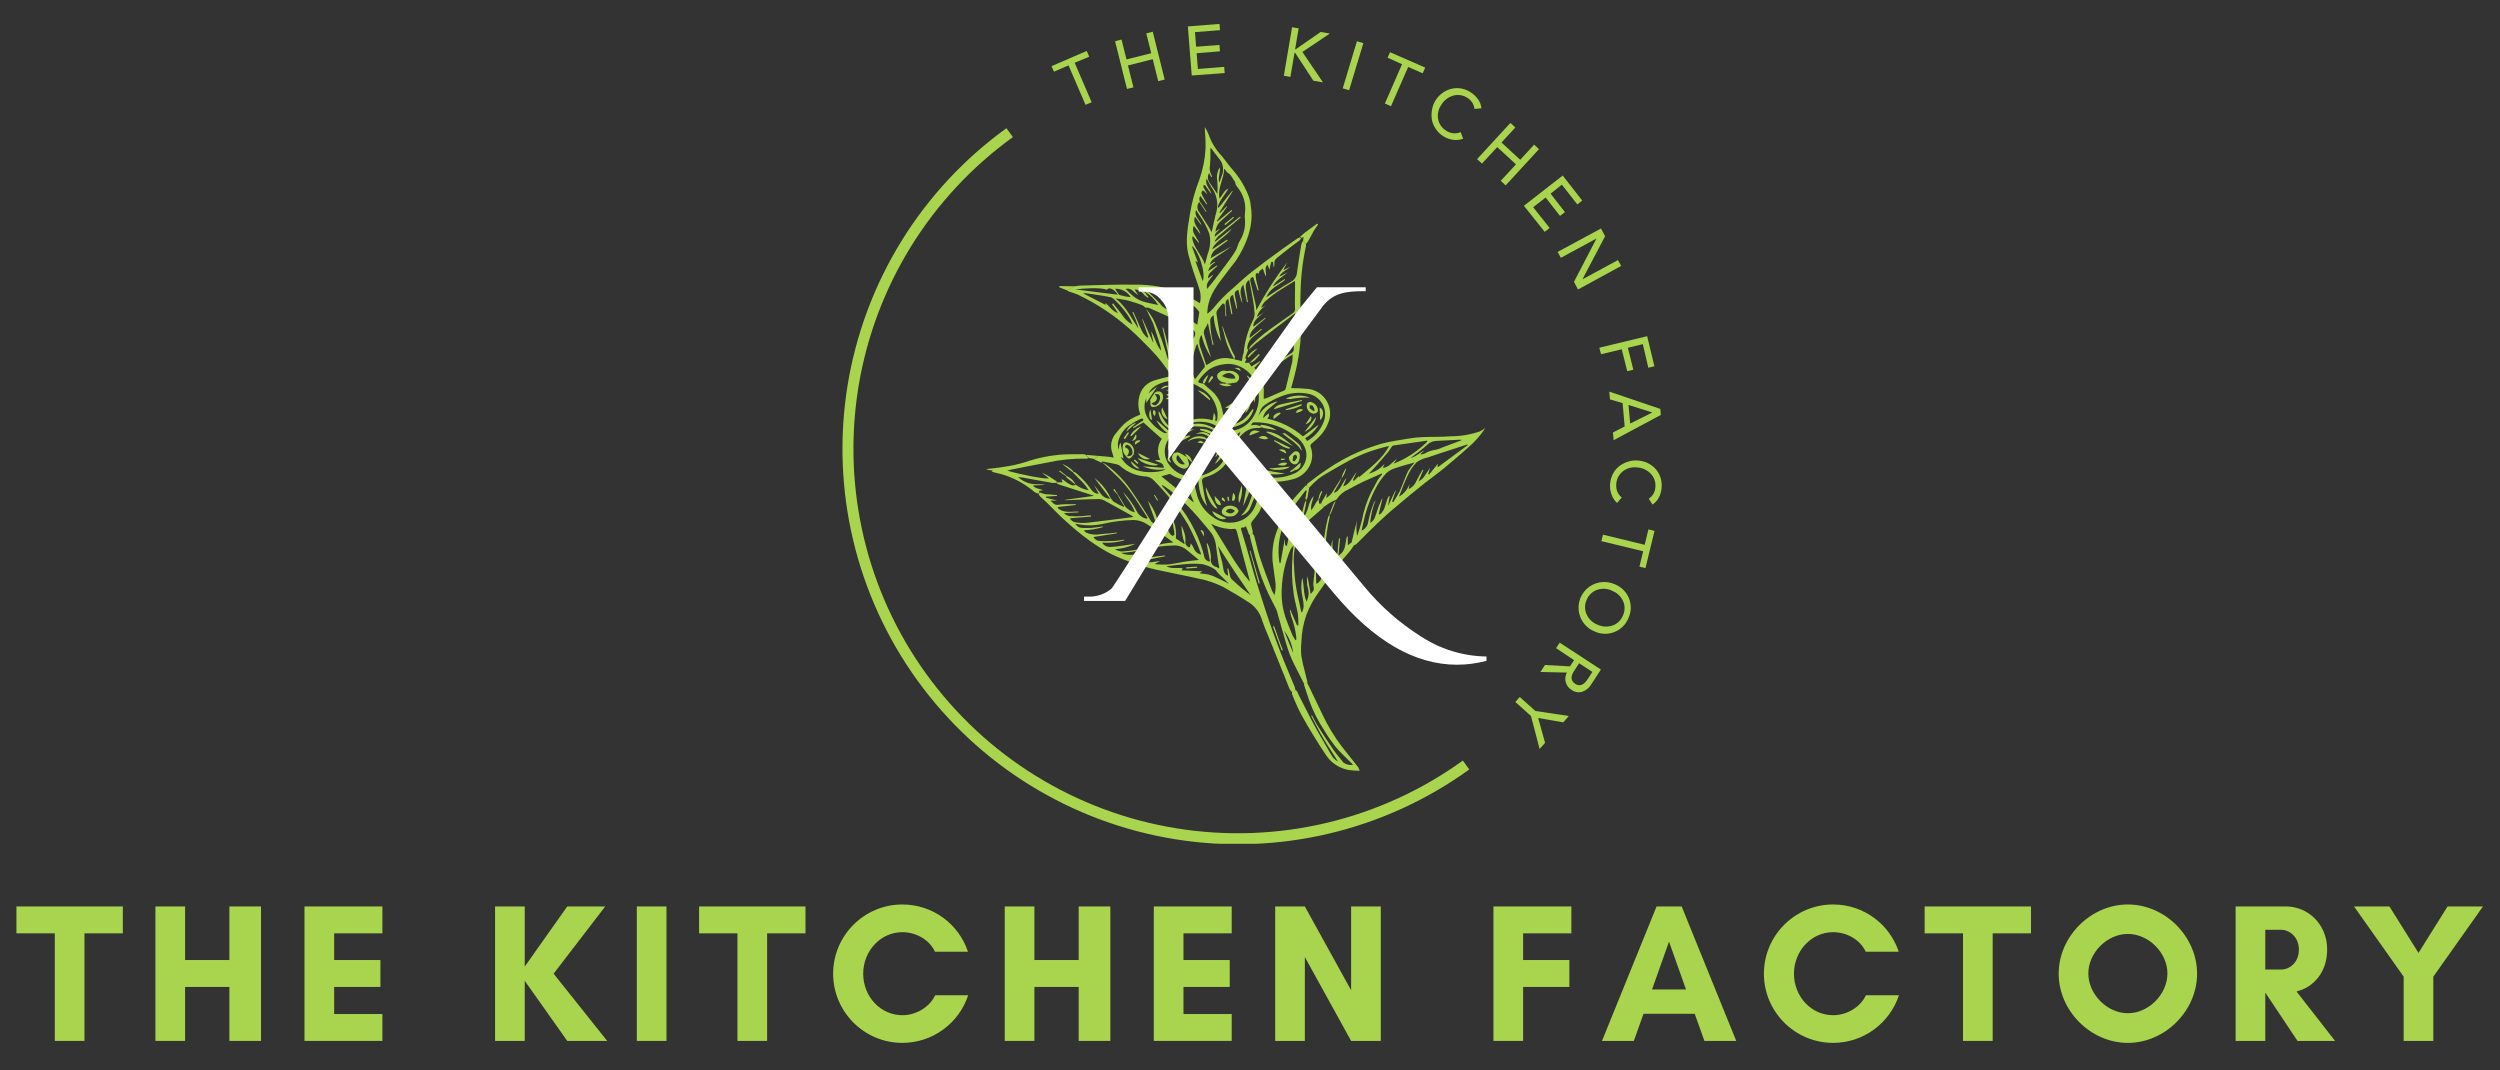 <svg xmlns="http://www.w3.org/2000/svg" xmlns:xlink="http://www.w3.org/1999/xlink" width="1280" zoomAndPan="magnify" viewBox="0 0 960 411" height="548" version="1.0"><rect x="0" y="0" width="960" height="411" fill="#333333" stroke="none"/><defs><g/><clipPath id="id1"><path d="M323.387 9.18H623v314.844H323.387zm0 0" clip-rule="nonzero" style="fill: rgb(0, 0, 0);"/></clipPath><clipPath id="id2"><path d="M456 9.18h15V29H456zm0 0" clip-rule="nonzero" style="fill: rgb(0, 0, 0);"/></clipPath><clipPath id="id3"><path d="M618 176h20.234v18H618zm0 0" clip-rule="nonzero" style="fill: rgb(0, 0, 0);"/></clipPath></defs><path d="M421.715 175.062C422.938 175.168 424.18 175.254 425.402 175.379 426.098 175.379 426.793 175.609 427.637 175.758 427.469 175.105 427.363 174.559 427.172 174.031c-.25-.641-.41-1.305-.477-1.992C426.625 171.352 426.652 170.672 426.773 169.992 426.895 169.312 427.105 168.664 427.406 168.043 427.707 167.422 428.086 166.855 428.543 166.34 429.441 165.184 430.398 164.082 431.41 163.027 433.078 161.508 434.965 160.348 437.078 159.551L437.879 159.152c-.5-1.32-.75-2.688-.75-4.102.0-1.41.25-2.777.75-4.098C438.344 149.809 439.031 148.82 439.938 147.984 440.844 147.145 441.887 146.543 443.062 146.168c2.109-.738 4.492-1.199 6.727-1.789-2.211-3.598-4.773-6.922-7.695-9.969C439.312 131.625 436.613 128.738 433.664 126.211 427.762 120.996 421.266 116.684 414.168 113.27 412.949 112.699 411.641 112.363 410.355 111.898 410.176 111.816 410.004 111.711 409.848 111.582l2.594-1.664C413.242 109.918 414.043 109.688 414.844 109.668 421.82 109.52 428.797 109.18 435.773 109.309c6.273-.094 12.332 1.02 18.164 3.328C456.301 113.672 458.469 115.105 460.77 116.391c.387-1.531.387-3.066.0-4.598C460.137 109.457 459.207 107.18 458.469 104.859c-.734-2.316-1.559-4.805-2.148-7.164C455.055 92.469 456.152 87.324 456.934 82.164 457.676 77.652 458.879 73.27 460.535 69.012 461.914 65.137 462.715 61.148 462.938 57.039 462.977 54.52 462.879 52.004 462.645 49.496V48.801C463.199 49.672 463.676 50.586 464.078 51.539c1.102 3.184 2.812 5.996 5.141 8.43 1.012 1.18 1.875 2.469 2.844 3.691C472.676 64.438 473.328 65.156 473.961 65.914 476.434 68.875 478.332 72.172 479.652 75.797 480 76.875 480.219 77.977 480.305 79.105 480.719 81.539 480.719 83.969 480.305 86.398 480.07 87.828 479.734 89.234 479.293 90.613 478.148 93.98 476.582 97.133 474.594 100.078L469.324 106.969C466.289 110.91 463.59 114.977 463.613 120.5 464.371 119.93 465.074 119.297 465.719 118.602c2.43-3.027 5.133-5.781 8.117-8.262C475.941 108.402 478.176 106.379 480.473 104.566c3.688-2.91 7.461-5.711 11.254-8.43C493.836 94.598 495.941 93.145 498.051 91.668 498.43 91.438 498.828 91.254 499.25 91.121L499.59 91.543C499.441 91.836 499.25 92.105 499.02 92.344 497.797 93.27 496.555 94.113 495.352 95.062 493.75 96.281 492.191 97.57 490.609 98.832 489.938 99.383 489.262 99.949 489.387 100.941 489.395 101.473 489.336 102 489.219 102.52H489.051C489.051 101.891 488.902 101.277 488.84 100.562 488.547 100.562 488.145 100.562 488.125 100.688 487.852 101.613 487.66 102.586 487.43 103.574 487.219 102.984 487.008 102.395 486.754 101.613 485.172 103.027 486.586 104.609 486.016 106.125l-1.094-2.992C484.246 103.703 483.359 103.977 483.402 105.07 482.621 104.672 482.16 104.859 482.16 105.809 482.223 106.758 482.375 107.691 482.621 108.613 482.832 109.582 483.109 110.508 483.359 111.48H482.938c-.59-1.711-1.156-3.418-1.727-5.102C480.051 106.527 479.988 107.367 480.18 108.211 480.789 111.078 481.508 113.922 482.137 116.789 482.281 117.559 482.379 118.328 482.434 119.109 485.883 112.672 489.824 106.555 494.258 100.75 493.793 101.656 493.352 102.586 492.887 103.492L493.078 103.637l2.336-1.156c-1.367 1.305-3.348 1.875-4.215 3.75C491.785 106.012 492.348 105.742 492.887 105.43L494.383 104.543c-1.855 1.941-4.445 2.91-5.648 5.523l4.531-2.887L493.477 107.453C491.012 109.562 487.555 110.656 486.312 114.133c3.141-2 6.152-4.066 9.312-5.859.715-.359 1.289-.875 1.727-1.547.438-.668.676-1.402.719-2.203C498.535 100.941 499.125 97.398 499.715 93.84 499.879 93.312 500.109 92.82 500.41 92.363L501.508 93.691C501.539 93.93 501.539 94.168 501.508 94.406c-1.336 6.109-2.039 12.293-2.109 18.547-.125 3.438.0 6.891.211 10.328.125 7.305-.766 14.484-2.676 21.539C496.574 146.297 496.133 147.77 495.797 149.035 498.133 149.016 500.469 149.137 502.793 149.395c.641.109 1.262.281 1.867.516C505.266 150.145 505.84 150.438 506.387 150.793 506.934 151.145 507.438 151.547 507.898 152.004 508.363 152.461 508.773 152.957 509.137 153.496 509.5 154.035 509.801 154.605 510.047 155.207 510.293 155.809 510.477 156.426 510.594 157.066 510.715 157.703 510.77 158.348 510.758 158.996 510.746 159.648 510.668 160.289 510.527 160.922 509.754 163.652 508.352 166.008 506.312 167.98 505.488 168.887 504.438 169.582 503.551 170.426 503.281 170.723 503.184 171.066 503.258 171.461 503.562 172.254 503.758 173.078 503.836 173.93 503.914 174.777 503.875 175.625 503.719 176.465 503.562 177.301 503.293 178.105 502.914 178.867 502.535 179.633 502.059 180.332 501.484 180.965c-1.449 1.625-3.242 2.672-5.375 3.141C492.93 184.957 489.707 185.188 486.438 184.801 486.316 185.293 486.234 185.793 486.184 186.297 486.07 189.992 485.156 193.477 483.445 196.75 482.609 197.969 481.707 199.145 480.746 200.27 480.492 200.621 480.387 201.016 480.43 201.449 480.559 202.293 480.852 203.113 481.02 203.938 481.062 204.266 481.062 204.598 481.02 204.926L480.113 205.496C479.945 205.496 479.672 205.309 479.609 205.16c-.422-1.012-.781-2.109-1.18-3.098C478.051 202.273 477.754 202.609 477.48 202.566 476.047 202.398 476.594 203.324 476.766 203.914c.609 2.109 1.305 4.215 1.938 6.473C479.609 213.547 480.473 216.707 481.402 219.871 482.328 223.031 483.234 225.898 484.203 228.891S486.207 235.211 487.258 238.27C488.188 240.988 489.137 243.684 490.148 246.363 491.16 249.039 492.254 251.988 493.414 254.793 494.574 257.594 495.965 260.863 497.227 263.918 497.316 264.27 497.355 264.629 497.355 264.992L496.133 265.812C495.734 265.395 495.395 264.934 495.121 264.422 493.73 260.945 492.402 257.426 490.906 253.887c-1.645-4.215-3.352-8.242-5.016-12.371-.57-1.434-1.117-2.887-1.602-4.387-.488-1.293-1.18-2.465-2.078-3.512C481.312 232.566 480.262 231.699 479.062 231.02 476.109 229.059 473.012 227.289 469.934 225.52 466.848 223.926 463.594 222.809 460.176 222.168 455.75 221.156 451.305 220.375 446.879 219.363 439.867 218.023 433.137 215.816 426.688 212.746c-2.934-1.543-5.742-3.285-8.43-5.227-3.203-2.34-6.32-4.93-9.188-7.566C406.668 197.848 404.496 195.465 402.219 193.23 401.312 192.344 400.324 191.523 399.418 190.637 399.16 190.336 398.949 190.008 398.785 189.648L399.332 189.141C400.023 189.395 400.727 189.605 401.441 189.773 402.219 189.902 403 189.773 403.781 189.941L405.887 190.09V190.426L401.672 190.703V191.121L406.035 192.238H403.359c1.012.844 1.602 1.855 2.969 1.602C407.461 193.691 408.602 193.613 409.742 193.609c1.117.0 2.258.0 3.375.0V193.926L406.203 194.684V195.086C408.48 197.191 411.41 196.348 414.148 196.453V196.75L408.754 197.023V197.32C409.336 197.734 409.977 198.031 410.672 198.203 412.301 198.289 413.93 198.289 415.562 198.203c.562-.031 1.125-.094 1.684-.188L418.91 197.91V198.371L410.84 199.027c.211.41.5.75.871 1.027C412.082 200.328 412.492 200.504 412.949 200.586 414.344 200.805 415.75 200.867 417.164 200.777 422.137 200.227 427.109 199.555 432.082 198.941L435.246 198.52C434.949 198.266 434.867 198.16 434.762 198.098c-3.586-1.98-7.125-3.98-10.73-5.922C423.332 191.816 422.586 191.641 421.801 191.648 419.102 191.648 416.402 191.797 413.684 191.902L409.047 192.094v-.172l10.961-1.496C419.914 190.344 419.809 190.281 419.691 190.238L406.605 186.023C406.254 185.867 405.926 185.676 405.613 185.453L405.973 185.223H408.078L407.574 184.105C407.879 184.066 408.152 184.145 408.395 184.336 408.961 184.809 409.559 185.238 410.188 185.621 411.094 186.086 412 186.824 413.137 186.148c1.469 1.129 3.121 1.828 4.953 2.109C417.457 187.27 416.754 186.336 415.98 185.453 414.676 184.082 413.305 182.758 411.977 181.406L412.293 181.113C412.672 181.297 413.031 181.516 413.367 181.766c2.176 1.867 4.086 3.977 5.734 6.324.312.473.715.844 1.211 1.117C420.809 189.477 421.34 189.617 421.906 189.625l-1.773-3.414C421.105 187.496 421.906 188.613 422.77 189.668c.414.578.938 1.035 1.566 1.363C424.969 191.363 425.641 191.535 426.352 191.543L420.199 183.473C422.465 185.211 424.312 187.32 425.738 189.797c.434 1.008 1.016 1.922 1.75 2.738C428.762 193.359 430.094 194.062 431.492 194.641L431.727 194.41C431.242 193.652 430.734 192.895 430.293 192.113 429.852 191.332 429.555 190.723 429.176 190.008L429.852 190.742C430.586 191.945 431.305 193.168 431.957 194.348 432.961 195.586 434.238 196.387 435.793 196.75c-.992-3.16-3.203-5.246-4.531-7.82C433.469 191.289 435.301 193.91 436.762 196.793c.406.625.918 1.148 1.535 1.566S439.59 199.055 440.324 199.195c0 0 .148-.129.359-.336-2.109-3.207-4.047-6.492-6.324-9.633C432.93 187.191 431.34 185.289 429.598 183.516 427.488 181.406 425.383 179.531 423.273 177.551 423.738 177.824 424.223 178.035 424.664 178.352 428.246 180.973 431.328 184.086 433.918 187.688 436.023 190.66 437.984 193.82 440.008 196.918 440.535 197.742 441.02 198.605 441.566 199.426 442.023 200.332 442.727 200.965 443.676 201.324L443.992 201.133c-1.074-2.973-2.109-5.922-3.203-8.871 2.117 2.789 3.523 5.902 4.215 9.336C445.074 201.895 445.195 202.176 445.359 202.434 445.527 202.691 445.73 202.914 445.969 203.105 446.211 203.297 446.477 203.445 446.766 203.547S447.352 203.703 447.66 203.703L446.164 197.383 446.625 197.254C446.965 198.203 447.344 199.133 447.637 200.078c.422 1.395.695 2.824 1.203 4.219C449.176 204.902 449.625 205.41 450.188 205.812 450.188 205.812 451.008 205.453 450.988 205.285c0-1.094-.293-2.105-.465-3.246C450.355 200.902 450.336 200.461 450.23 199.68H450.504C451.453 201.953 451.797 204.312 451.535 206.762l3.141 2.105.234-.25C454.078 206.406 453.684 204.125 453.727 201.766 454.191 202.988 454.594 203.875 454.887 204.906 455.066 205.527 455.172 206.16 455.203 206.805c0 .59.0 1.199.0 1.812C455.203 209.227 456.277 210.344 456.848 210.113 457.078 210.113 457.078 209.332 457.184 208.91L457.312 208.699c.453.594.832 1.234 1.137 1.918C458.672 211.234 459.039 211.75 459.543 212.164 460.051 212.578 460.625 212.836 461.273 212.938 460.852 211.797 460.535 210.828 460.07 209.734 458.91 206.848 457.59 204.039 456.109 201.301 454.121 197.961 451.93 194.758 449.535 191.691 447.484 189.16 445.316 186.734 443.023 184.422 442.156 183.523 441.105 183.031 439.859 182.945 438.156 182.844 436.508 182.48 434.914 181.859c-1.59-.625-3.047-1.477-4.367-2.559C430.125 178.871 429.633 178.559 429.07 178.352 427.152 177.887 425.215 177.551 423.297 177.191c0 0-.277.297-.402.441l-2.844-1.305zM450.926 113.945l-2.844-1.141V112.996L450 115.906 449.766 116.074c-1.727-1.223-2.445-3.816-5.27-3.941l2.656 3.688L446.836 116.074c-1.961-1.457-2.844-4.492-6.09-4.215C440.746 112.004 440.914 112.047 441.02 112.152c1.496 1.496 3.078 2.93 4.469 4.512C446.305 117.75 447.352 118.531 448.629 119.004 449.5 119.363 450.344 119.785 451.156 120.266l4.32 2.109C455.371 121.973 455.352 121.828 455.309 121.656 454.492 118.734 453.09 116.129 451.094 113.84 451.5 114.117 451.863 114.441 452.191 114.809 453.266 116.41 454.297 118.031 455.352 119.676 456.047 120.871 456.805 122.023 457.629 123.133 458.27 123.73 458.973 124.242 459.734 124.672 460.008 123.113 460.242 121.891 460.43 120.668c0-.336.191-.781.0-1.031-1.07-1.5-2.441-2.637-4.109-3.418C457.059 117.738 457.668 118.961 458.281 120.184 457.379 118.797 456.387 117.477 455.309 116.219 454.391 114.934 453.168 114.074 451.641 113.648 451.242 113.566 450.863 113.418 450.926 114.027zm-11.191 4.086C439.371 117.688 438.973 117.391 438.531 117.148 436.824 116.535 435.098 115.906 433.348 115.461 431.598 115.02 429.996 114.852 428.332 114.555 432.379 117.633 434.402 122.164 437.164 126.148 436.914 125.066 436.586 124.016 436.172 122.984 435.773 121.953 435.289 120.879 434.844 119.93L435.184 119.781C435.707 120.961 436.234 122.121 436.785 123.281 437.457 124.797 438.07 126.359 438.891 127.812 439.379 128.516 439.949 129.148 440.598 129.707L440.957 129.477C440.133 127.199 439.461 124.883 438.555 122.562H438.766c1.328 2.93 2.633 5.859 3.961 8.812H442.895L442.012 127.16C443.613 129.582 443.906 132.531 445.93 134.684 445.75 133.547 445.48 132.43 445.129 131.332 444.391 129.012 443.633 126.695 442.875 124.375 442.707 123.953 442.516 123.539 442.305 123.133 441.547 121.617 440.809 120.098 440.07 118.559c1.047 1.238 1.973 2.562 2.781 3.965 1.266 2.652 2.301 5.414 3.312 8.176C446.941 132.809 447.555 135.082 448.27 137.273 448.27 137.57 448.523 137.863 448.648 138.16L449.051 138.035C448.145 133.926 447.258 129.812 446.352 125.703 446.582 125.781 446.73 125.934 446.793 126.168 447.344 128.148 447.91 130.109 448.375 132.113 448.965 134.555 449.387 137.023 450.02 139.469 450.344 140.336 450.75 141.164 451.242 141.953L451.684 141.805C451.137 138.707 450.566 135.484 450.02 132.492H450.293C451.824 136.445 452.664 140.539 452.82 144.777H453.938C454.195 144.316 454.41 143.84 454.594 143.344 454.945 142.438 455.113 141.496 455.098 140.52 454.699 137.738 454.109 134.957 453.477 132.219 452.844 129.477 452.125 126.926 451.367 124.293 451.297 123.816 451.121 123.379 450.844 122.988 450.566 122.594 450.215 122.285 449.789 122.059 446.941 120.793 444.098 119.488 441.23 118.242 440.738 118.117 440.238 118.074 439.734 118.117zm39.77 16.336c.172-.57.43-1.098.781-1.582C481.953 131.109 483.711 129.531 485.551 128.043 489.094 125.367 492.781 122.859 496.406 120.289 496.715 120.102 496.949 119.848 497.109 119.523 497.27 119.199 497.332 118.855 497.293 118.496c-.129-2.254.0-4.531.0-6.785.0-1.242.0-2.465.0-3.773C497.145 107.973 497.004 108.02 496.871 108.086 494.762 109.391 492.656 110.637 490.547 112.027 488.832 113.211 487.195 114.496 485.637 115.883 485.09 116.52 484.648 117.223 484.309 117.992L484.5 118.098 486.059 117.316C484.391 118.379 483.238 119.848 482.602 121.723L485.512 119.844C482.266 122.332 481.086 123.828 481.297 125.453l4.531-3.395L485.996 122.27C484.711 123.363 483.359 124.375 482.137 125.559 480.367 127.242 479.797 128.445 479.902 129.773L484.352 126.254 484.562 126.504C483.422 127.434 482.285 128.34 481.168 129.309 480.492 129.848 479.957 130.504 479.566 131.277 479.18 132.051 478.969 132.871 478.934 133.734c0 .211.234.441.359.676C478.914 135.398 478.512 136.367 478.176 137.379 478.176 137.508 478.43 137.738 478.598 137.969L478.008 139.32H479.629l.906 1.391L483.805 138.707 483.91 138.898l-2.234 2.34L483.781 143.852C485.594 142.543 487.324 141.195 489.137 139.953 491.242 138.457 493.645 137.023 495.902 135.59 496.168 135.449 496.387 135.25 496.547 134.996 496.707 134.738 496.797 134.457 496.809 134.156c0-2.93.293-5.859.418-8.789.0-1.621.0-3.246.129-5.121L495.395 121.785l-7.125 5.414C486.164 128.801 484.055 130.445 481.949 132.09 481.148 132.848 480.324 133.629 479.504 134.367zM462.094 147.309c.781.695 1.562 1.41 2.383 2.105C466.379 150.875 467.785 152.715 468.691 154.938 469.117 156.285 469.457 157.652 469.703 159.047 469.785 159.332 469.961 159.535 470.23 159.656 470.734 159.785 471.242 159.84 471.762 159.824 472.281 159.809 472.785 159.723 473.281 159.562 473.773 159.406 474.238 159.184 474.668 158.895 475.098 158.605 475.48 158.262 475.816 157.867 476.027 157.688 476.262 157.543 476.512 157.422L476.699 157.801C475.164 160.605 472.484 160.668 469.641 160.562 469.555 160.738 469.492 160.922 469.449 161.113 469.43 161.285 469.43 161.461 469.449 161.637 472.113 161.703 474.594 161.062 476.891 159.719 476.582 160.348 476.145 160.867 475.578 161.277S474.379 161.941 473.688 162.039C472.402 162.332 471.012 162.293 469.684 162.461 469.43 162.461 469.219 162.715 468.988 162.859 469.219 163.008 469.449 163.281 469.684 163.305 470.719 163.406 471.746 163.367 472.77 163.18 473.793 162.992 474.773 162.668 475.703 162.207 476.637 161.742 477.484 161.16 478.254 160.461 479.02 159.758 479.676 158.965 480.219 158.078 480.488 157.707 480.781 157.363 481.105 157.043L481.336 157.254c-.297 1.156-.812 2.207-1.547 3.152C479.059 161.352 478.168 162.113 477.121 162.691 474.945 163.887 472.621 164.367 470.145 164.125 470.672 164.672 471.242 165.473 471.789 165.453 472.664 165.457 473.531 165.355 474.383 165.152 475.234 164.945 476.047 164.645 476.828 164.246 477.605 163.844 478.328 163.359 478.992 162.785 479.652 162.215 480.238 161.57 480.746 160.859 481.211 160.211 481.617 159.531 481.969 158.816 482.316 158.102 482.602 157.363 482.828 156.598 483.051 155.836 483.207 155.059 483.297 154.266 483.391 153.477 483.414 152.684 483.367 151.887 483.324 151.094 483.215 150.309 483.039 149.531 482.859 148.758 482.617 148 482.312 147.266s-.672-1.438-1.098-2.109C480.789 144.484 480.312 143.852 479.777 143.262 478.559 142.051 477.156 141.121 475.562 140.477 473.805 139.785 471.992 139.574 470.125 139.848 468.09 140.078 466.195 140.715 464.434 141.766 462.781 143.012 461.375 144.492 460.219 146.211c-.125.125.0.715.168.758C460.93 147.141 461.488 147.254 462.055 147.309zm21.898 16.312L484.52 164.105C484.191 164.223 483.855 164.301 483.508 164.336 482.383 164.25 481.289 164.387 480.223 164.754 479.156 165.121 478.207 165.684 477.375 166.445l-1.961 1.918c.316-.844.59-1.562.906-2.445C475.773 166.121 475.309 166.453 474.934 166.902 474.559 167.352 474.316 167.867 474.215 168.445c-.141.906-.141 1.812.0 2.719C474.188 172.215 474.316 173.25 474.598 174.262c.281 1.016.703 1.965 1.266 2.855C476.426 178.004 477.105 178.793 477.902 179.48S479.574 180.727 480.535 181.152C481.754 181.828 483.031 182.355 484.367 182.742 485.707 183.125 487.07 183.352 488.457 183.426 489.848 183.5 491.227 183.414 492.598 183.172 493.969 182.934 495.293 182.539 496.574 181.996 497.004 181.84 497.414 181.648 497.809 181.422 498.199 181.191 498.57 180.934 498.918 180.637 499.266 180.344 499.586 180.023 499.875 179.672 500.168 179.324 500.426 178.949 500.648 178.555 500.875 178.16 501.062 177.746 501.215 177.32 501.367 176.891 501.48 176.449 501.559 176.004 501.633 175.555 501.668 175.102 501.66 174.645 501.656 174.191 501.613 173.738 501.527 173.293 501.238 172.086 500.73 170.977 5e2 169.973s-1.625-1.828-2.688-2.477C495.184 165.793 492.836 164.484 490.27 163.57 487.699 162.656 485.055 162.188 482.328 162.164c-1.348.0-1.348.0-1.98 1.203C480.93 163.234 481.52 163.164 482.117 163.156 482.742 163.262 483.352 163.414 483.949 163.621zm-10.012-25.629L476.871 138.645C477.016 137.906 477.102 137.234 477.25 136.539 477.25 136.223 477.5 135.945 477.543 135.652c.402-4.332 1.547-8.453 3.438-12.371C481.457 122.43 481.723 121.516 481.781 120.543 481.684 118.715 481.473 116.902 481.148 115.105 480.727 112.594 480.199 110.109 479.695 107.516 479.227 107.785 478.875 108.16 478.637 108.645 478.398 109.129 478.316 109.637 478.387 110.172c0 1.203.316 2.402.484 3.605.0.734.254 1.496.359 2.254H478.852c-.445-2.109-.906-4.363-1.414-6.766C475.332 111.711 476.977 114.094 477.016 116.43 476.668 115.625 476.387 114.797 476.172 113.945 475.941 113.102 475.773 112.238 475.582 111.332 474.594 111.543 474.066 112.133 474.129 112.996c.148 1 .344 1.992.59 2.973.148.844.234 1.707.359 2.57H474.805C474.359 116.77 473.898 115 473.457 113.227 472.34 113.648 472.086 114.703 472.422 116.094S472.992 119.129 473.246 120.645H472.844C472.449 118.707 472.051 116.746 471.645 114.766 470.355 115.461 470.609 116.707 470.652 117.844 470.695 118.98 470.82 120.246 470.906 121.426H470.59c0-1.41-.168-2.824-.273-4.215C470.305 116.965 470.207 116.762 470.02 116.602c0 0-.422.0-.527.0-.617.672-1.203 1.375-1.75 2.105C467.355 119.141 467.141 119.648 467.09 120.227 467.426 122.84 467.914 125.453 468.355 128.066L468.797 131.016C467.168 127.902 466.25 124.594 466.035 121.09 465.797 121.215 465.586 121.375 465.398 121.566 465.211 121.762 465.059 121.98 464.941 122.223 464.828 122.465 464.754 122.723 464.719 122.988 464.688 123.258 464.699 123.523 464.75 123.785 464.793 125.461 464.941 127.125 465.195 128.781c.219 1.203.496 2.391.84 3.562h-.422C465.047 129.668 464.477 126.969 463.844 124.062 463.57 124.688 463.254 125.289 462.895 125.875 462.586 126.273 462.391 126.727 462.309 127.227 462.23 127.73 462.281 128.219 462.453 128.695 462.875 130.004 463.211 131.352 463.613 132.66 464.012 133.965 464.582 135.715 465.047 137.234 463.34 134.574 462.117 131.707 461.379 128.633 461.094 129 460.879 129.398 460.727 129.836 460.387 131.227 460.508 132.574 461.082 133.883 461.758 135.988 462.516 138.098 463.191 140.203 463.719 139.91 464.055 139.781 464.328 139.594 466.145 138.246 468.184 137.543 470.441 137.484 471.602 137.484 472.758 137.738 473.918 137.863zm-33.848 14.965C439.875 153.57 439.691 154.207 439.586 154.863 439.48 155.523 439.457 156.188 439.512 156.852 439.57 157.516 439.707 158.164 439.922 158.797 440.137 159.426 440.426 160.023 440.789 160.586c1.617 2.445 3.723 4.348 6.32 5.711.211.0.551.0 1.141.0C446.496 164.992 445.09 163.383 444.035 161.469 444.523 161.746 444.98 162.066 445.402 162.438 446.414 163.344 447.406 164.25 448.438 165.117 448.648 165.262 449.051 165.117 449.367 165.117V164.758C448.719 164.445 448.125 164.051 447.586 163.578 447.047 163.105 446.578 162.57 446.18 161.969 445.785 161.371 445.473 160.73 445.25 160.047 445.023 159.367 444.895 158.668 444.855 157.949 445.184 158.156 445.422 158.438 445.57 158.793c.926 2.055 2.203 3.863 3.836 5.418C449.555 164.355 449.871 164.211 450.125 164.355 450.156 164.125 450.156 163.895 450.125 163.66 449.992 163.258 449.84 162.867 449.66 162.48 451.391 163.492 451.324 163.387 452.969 162.715 454.613 162.062 456.289 161.527 458.008 161.113 460.574 160.562 463.117 160.656 465.637 161.387 465.805 160.375 465.973 159.469 466.141 158.496 466.418 158.879 466.598 159.297 466.688 159.758 466.773 160.219 466.762 160.676 466.648 161.133 466.676 161.375 466.754 161.598 466.879 161.809 467.047 161.637 467.32 161.492 467.363 161.281c.266-1.25.266-2.504.0-3.754C467.184 156.602 466.898 155.703 466.516 154.84 466.133 153.973 465.66 153.16 465.094 152.402 464.527 151.645 463.887 150.957 463.168 150.344c-.719-.617-1.5-1.145-2.336-1.582C459.652 147.996 458.402 147.387 457.07 146.938 455.742 146.488 454.375 146.211 452.977 146.105 451.578 146.004 450.184 146.074 448.805 146.32 447.422 146.566 446.09 146.977 444.812 147.559 443.129 148.27 441.863 149.438 441.02 151.059L444.391 148.426 440.176 154.746zm32.418 23.18C471.496 177.297 470.441 178.434 469.516 179.469 467.66 181.258 465.488 182.496 463 183.176 461.926 183.516 461.422 183.957 461.609 185.074 461.969 187.184 462.285 189.289 462.707 191.398c.188 1.012.57 1.957.844 2.949C460.852 191.438 460.43 187.773 460.094 184.082c-1.539.0-1.664.0-1.453 1.309.25 1.816.652 3.602 1.199 5.352C460.344 192.285 461.078 193.703 462.047 195.008 463.012 196.309 464.16 197.422 465.488 198.352 466.262 198.961 467.102 199.461 468.008 199.848 468.918 200.23 469.859 200.492 470.836 200.625 471.812 200.758 472.789 200.762 473.766 200.633 474.742 200.504 475.688 200.25 476.594 199.871 477.91 199.289 479.051 198.469 480.027 197.414 481 196.359 481.727 195.156 482.203 193.801c1.094-2.707 1.691-5.516 1.789-8.43.0-1.098-.379-1.414-1.391-1.395C482.602 184.254 482.477 184.527 482.391 184.777 482.309 185.031 482.223 185.285 482.074 185.684 481.508 183.031 481.508 183.031 480.305 183.031c.926 4.215-1.453 7.523-2.781 11.148C477.469 193.941 477.469 193.699 477.523 193.461 478.133 190.195 478.766 186.949 479.293 183.664c.23-1.457.0-1.645-1.664-2.109L477.184 183.324h-.312C476.531 182.82 475.941 182.336 475.922 181.809 475.91 181.203 475.766 180.633 475.488 180.094 475.211 179.559 474.828 179.109 474.34 178.75 474.008 178.375 473.734 177.961 473.52 177.508zM471.074 173.715C471.223 173.121 471.316 172.52 471.348 171.91c.031-.613.0-1.219-.086-1.824C471.172 169.48 471.027 168.887 470.82 168.312 470.617 167.734 470.359 167.184 470.047 166.66 469.734 166.133 469.371 165.645 468.961 165.188 468.551 164.734 468.102 164.324 467.613 163.961 467.121 163.594 466.602 163.281 466.047 163.016 465.496 162.754 464.922 162.547 464.328 162.398 463.609 162.215 462.875 162.086 462.133 162.02 461.395 161.949 460.648 161.938 459.906 161.984S458.43 162.137 457.703 162.301C456.977 162.461 456.266 162.68 455.57 162.953 454.879 163.227 454.211 163.555 453.57 163.93 452.93 164.309 452.32 164.734 451.746 165.207 451.172 165.68 450.637 166.195 450.141 166.754 449.648 167.312 449.199 167.902 448.797 168.531 448.266 169.285 447.867 170.105 447.602 170.992 447.34 171.875 447.227 172.781 447.258 173.703 447.293 174.629 447.473 175.523 447.801 176.387S448.59 178.039 449.176 178.75C449.684 179.414 450.258 180.008 450.902 180.535 451.547 181.062 452.242 181.508 452.988 181.875 453.738 182.238 454.516 182.516 455.328 182.699 456.141 182.883 456.965 182.973 457.797 182.965 460.492 183.023 462.992 182.359 465.301 180.965 466.023 180.621 466.703 180.199 467.332 179.699 467.961 179.199 468.527 178.637 469.027 178.008c.5-.629.922-1.305 1.27-2.027C470.641 175.254 470.902 174.5 471.074 173.715zM470.316 64.922H470.039C470.039 68.715 467.449 72.09 468.293 76.242 469.516 74.871 470 73.102 471.684 72.406 470.398 74.828 468.355 76.832 467.598 79.527L467.953 79.801l5.227-6.512L473.352 73.438l-5.125 8.176L468.504 81.805 471.074 79.168 471.223 79.316 467.258 84.859 467.492 85.051 472.949 80.625 473.203 80.898C471.746 82.203 470.336 83.531 468.859 84.816 468.234 85.348 467.738 85.977 467.371 86.707 467.008 87.441 466.801 88.215 466.754 89.031L467.574 88.316l.844-.484c-.715 1.117-2.109 1.645-1.938 3.078L476.195 83.176l.188.25C476.371 83.504 476.336 83.566 476.277 83.617 473.477 85.977 470.652 88.316 467.848 90.719 467.324 91.293 466.863 91.91 466.457 92.574L466.691 92.785 473.012 87.746C470.906 90.887 467.215 92.195 465.551 95.418L465.719 95.629l5.461-3.602L471.434 92.383c-1.457 1.078-2.891 2.109-4.406 3.203C466.438 95.996 465.957 96.512 465.59 97.129 465.223 97.746 465 98.414 464.918 99.129L472.93 94.598C470.82 96.137 468.715 97.57 466.605 98.938c-1.031.68-1.734 1.605-2.109 2.781L466.395 100.52 466.586 100.793C465.926 101.145 465.363 101.613 464.895 102.195 464.426 102.777 464.09 103.426 463.887 104.145L467.32 101.91 467.492 102.141c-.781.676-1.562 1.309-2.32 2.109C464.758 104.57 464.43 104.965 464.199 105.434c-.234.469-.352.969-.355 1.492l2.109-1.539C465.445 106.316 464.707 107.012 464.16 107.832 463.812 108.266 463.582 108.758 463.469 109.305 463.359 109.852 463.379 110.395 463.527 110.93 464.246 110.047 464.898 109.246 465.637 108.402 467.195 106.293 468.777 104.312 470.316 102.227 471.852 100.141 473.16 98.453 474.402 96.43 475.141 95.23 475.352 93.691 476.09 92.488 476.852 91.266 477.402 89.953 477.742 88.551 478.082 87.148 478.191 85.73 478.07 84.293c-.105-.844-.105-1.688.0-2.531C478.273 80.215 478.195 78.68 477.832 77.164 477.469 75.645 476.848 74.242 475.965 72.953 475.371 71.961 474.34 71.223 474.297 69.898 474.297 69.727 474.066 69.559 473.941 69.391 473.18 68.398 472.801 67.156 471.621 66.461 470.945 66.082 470.672 65.43 470.293 64.922zm-41.395 139.562v.297l-9.062 1.434C420.102 206.676 420.441 207.043 420.883 207.316 421.324 207.594 421.805 207.738 422.324 207.75 423.852 207.848 425.375 207.848 426.898 207.75 428.48 207.75 430.082 207.434 431.664 207.246V207.52C428.902 208.301 426.094 208.578 423.23 208.363 423.551 208.895 423.98 209.309 424.523 209.609c.543.297 1.125.438 1.742.418C427.863 209.957 429.453 209.797 431.031 209.543 432.695 209.332 434.359 209.059 436.047 208.805c-2.5 1.184-5.129 1.887-7.883 2.109C428.988 211.414 429.879 211.703 430.84 211.777 433.031 211.641 435.199 211.359 437.352 210.934c3.078-.609 6.094-1.477 9.125-2.105C447.742 208.551 449.051 208.488 450.59 208.301 449.301 207.371 448.25 206.57 447.152 205.812 444.898 204.273 442.664 202.672 440.344 201.219c-1.531-.965-3.203-1.48-5.016-1.539C431.34 199.77 427.398 200.262 423.508 201.156c-3.387.766-6.773.766-10.16.0-.105.0-.23.0-.398.0C413.195 201.613 413.543 201.984 413.988 202.262 414.43 202.539 414.91 202.691 415.434 202.715c1.203.062 2.402.062 3.605.0 1.496-.125 2.973-.359 4.469-.547v.25c-2.375.715-4.797 1.117-7.273 1.203C416.457 204.023 416.766 204.336 417.164 204.57 418.957 205.316 420.805 205.492 422.707 205.098 424.855 204.992 426.922 204.715 428.922 204.484zm73.008-35.133C503.371 168.547 504.637 167.523 505.723 166.277 506.809 165.035 507.652 163.641 508.25 162.102 508.367 161.82 508.465 161.531 508.551 161.238 508.633 160.945 508.699 160.648 508.746 160.348 508.797 160.047 508.828 159.746 508.844 159.441 508.859 159.137 508.855 158.832 508.836 158.527 508.816 158.223 508.777 157.922 508.723 157.621 508.668 157.32 508.598 157.023 508.508 156.734 508.418 156.441 508.316 156.156 508.195 155.875 508.074 155.598 507.938 155.324 507.785 155.059 507.633 154.797 507.465 154.543 507.285 154.297 507.102 154.051 506.91 153.816 506.699 153.594 506.492 153.371 506.273 153.16 506.039 152.965 505.809 152.766 505.566 152.582 505.312 152.41 505.059 152.242 504.797 152.086 504.527 151.945 504.258 151.805 503.98 151.68 503.695 151.574 503.41 151.465 503.121 151.371 502.824 151.297S502.23 151.164 501.93 151.121C498.512 150.547 495.195 150.906 491.98 152.195 489.684 153.066 487.535 154.211 485.531 155.633c-1.727 1.223-1.75 3.074-2.594 4.656C483.305 159.512 483.754 158.781 484.285 158.105 484.82 157.43 485.422 156.824 486.094 156.285 486.766 155.75 487.492 155.297 488.27 154.926 489.047 154.555 489.855 154.277 490.695 154.094 489.684 154.914 488.586 155.777 487.43 156.77 486.137 157.703 485.312 158.945 484.961 160.5 485.348 160.27 485.691 159.988 485.996 159.656 486.375 159.32 486.816 159.047 487.219 158.73 487.352 159.117 487.352 159.504 487.219 159.891 487.066 160.203 486.883 160.496 486.668 160.773c5.137 1.125 9.703 3.395 13.699 6.809L506.418 163.027C505.129 165.227 503.387 166.969 501.191 168.258 501.484 168.699 501.676 168.992 501.93 169.352zm-56.398 7.25C445.203 175.969 444.969 175.301 444.824 174.598 444.684 173.898 444.637 173.191 444.691 172.48 444.746 171.766 444.895 171.074 445.141 170.402 445.387 169.734 445.723 169.109 446.141 168.531 443.695 166.422 441.441 164.316 439.059 162.207l-3.812 2.234L435.035 164.082 439.059 161.406C439.059 160.52 438.344 160.668 437.859 160.902 436.566 161.52 435.324 162.223 434.129 163.008 433.004 163.711 432.043 164.59 431.242 165.648c-.797 1.055-1.383 2.219-1.75 3.492C429.137 170.324 429.172 171.5 429.598 172.66 429.691 172.195 429.75 171.723 429.766 171.25 429.891 170.789 430.059 170.348 430.27 169.922 430.672 172.027 431.074 174.137 431.43 176.074L430.312 175.441C431.09 176.836 432.117 178.008 433.402 178.953 434.684 179.898 436.109 180.535 437.668 180.859 440.598 181.66 446.332 181.344 447.594 180.141c-1.477.27-2.961.309-4.453.125S440.219 179.684 438.848 179.066L446.898 179.656c0-2.105-2.105-2.105-3.266-2.738L443.824 176.688zm1.852 36.715V213.609l-7.922 1.582V215.508c1.961.926 3.941.0 6.047.0L443.676 216.352V216.668C445.281 216.809 446.891 216.844 448.5 216.773 450.609 216.539 452.887 215.992 455.098 215.656 456.742 215.379 458.406 215.254 460.367 215.023 458.809 213.738 457.48 212.598 456.152 211.547 454.836 210.301 453.277 209.598 451.473 209.438 448.816 209.484 446.176 209.707 443.551 210.113 440.641 210.555 437.773 211.312 434.887 211.859 433.434 212.113 431.938 212.176 430.461 212.324c3.668 1.707 7.355.0 11.043.0L434.762 213.82V214.117C436.016 214.68 437.32 214.855 438.68 214.645 440.281 214.391 441.863 213.988 443.484 213.738 444.812 213.609 446.098 213.441 447.383 213.316zm20.676 4.973L468.207 217.973C468.207 217.469 467.996 216.961 467.914 216.457 467.531 213.883 467.152 211.336 466.836 208.762 466.469 206.75 465.594 204.996 464.203 203.496 461.59 200.332 458.934 197.172 456.066 194.262 453.863 192.102 451.555 190.066 449.133 188.152 448.227 187.457 447.285 186.812 446.309 186.211 446.219 186.383 446.219 186.551 446.309 186.719 448.164 188.824 450.062 190.934 451.914 193.039c2.719 3.227 4.984 6.738 6.809 10.539C460.406 206.941 461.676 210.457 462.539 214.117 462.68 214.574 462.949 214.938 463.34 215.211 463.734 215.488 464.168 215.613 464.645 215.59 464.223 213.273 463.781 210.977 463.34 208.68H463.676C464.566 210.48 465 212.383 464.984 214.391 464.914 214.699 464.898 215.012 464.938 215.324 464.973 215.641 465.059 215.941 465.191 216.227 465.328 216.512 465.508 216.77 465.727 216.996 465.945 217.223 466.199 217.406 466.48 217.551c.633.062 1.094.422 1.578.738zM496.363 136.137C495.586 136.602 494.996 136.918 494.445 137.297l-9.336 6.617C484.352 144.441 483.949 144.988 484.457 145.914 485.148 147.426 485.422 149.004 485.277 150.656c0 .801.0 1.602.0 2.531C485.891 152.996 486.332 152.891 486.734 152.723 488.84 151.84 490.738 150.91 492.781 150.109 493.309 149.898 493.602 149.688 493.73 149.16 494.574 145.727 495.438 142.312 496.238 138.875 496.344 137.965 496.387 137.055 496.363 136.137zM465.09 201.156C470.082 208.512 474.086 216.496 479.84 223.285 479.855 222.934 479.812 222.59 479.715 222.25 478.828 218.965 477.945 215.695 477.082 212.41c-.719-2.742-1.371-5.5-2.109-8.242C474.781 203.43 474.508 202.883 473.539 203.113 473.012 203.199 472.484 203.199 471.957 203.113 469.539 202.914 467.25 202.262 465.09 201.156zm-1.75-132.586C462.477 71.078 464.812 72.469 465.215 74.531 464.371 73.5 463.633 72.426 462.855 71.289 462.855 71.141 462.477 71.098 462.266 70.992 462.16 71.199 462.098 71.418 462.074 71.645 462.125 71.879 462.219 72.098 462.348 72.301l1.266 2.273C463.234 74.324 462.91 74.016 462.645 73.648 462.41 73.43 462.156 73.23 461.883 73.059 461.695 73.395 461.359 73.711 461.359 74.027 461.398 74.488 461.543 74.91 461.801 75.293 462.371 76.324 462.98 77.398 463.59 78.348L463.34 78.496 460.938 75.27C460.793 75.473 460.691 75.695 460.625 75.934 460.562 76.172 460.539 76.414 460.562 76.66 460.582 76.91 460.645 77.145 460.75 77.367 460.855 77.594 460.992 77.793 461.168 77.969 461.883 79.043 462.516 80.074 463.277 81.215L463.043 81.363 460.535 77.547C460.297 77.824 460.117 78.129 459.988 78.473c-.125.34-.188.691-.188 1.055.0.363.062.715.188 1.059C460.117 80.926 460.297 81.234 460.535 81.508 461.738 83.344 462.918 85.199 464.078 87.051 464.52 87.77 464.898 88.547 465.301 89.16 465.805 86.906 466.246 84.672 466.797 82.457 467.312 80.941 467.512 79.387 467.387 77.789c-.125-1.598-.562-3.105-1.309-4.52-1.055-1.477-1.875-3.098-2.738-4.699zM458.43 86.695C458.168 87.254 458.066 87.84 458.125 88.453 458.18 89.066 458.387 89.625 458.746 90.129 459.25 91.141 459.902 92.066 460.473 93.039L460.242 93.184l-2.109-2.422L457.797 90.992C458.113 95.02 461.398 97.676 462.684 101.531 463.086 100.012 463.383 98.77 463.738 97.547c1-2.48 1.227-5.031.676-7.648C463.477 87.266 462.184 84.82 460.535 82.562l-1.266-1.918c-.883 2.699 1.812 3.961 2.109 5.922L458.871 83.195C457.773 86.188 460.559 87.621 460.977 89.98zm9.039-12.184C467.598 72.902 467.598 71.293 467.469 69.688 467.27 68.754 467.25 67.816 467.41 66.879 467.57 65.938 467.898 65.062 468.398 64.25 468.754 66.355 467.469 68.23 468.25 70.086 468.586 69.305 468.777 68.504 469.07 67.746 469.328 67.199 469.504 66.621 469.598 66.023 469.691 65.422 469.695 64.82 469.617 64.219 469.535 63.617 469.371 63.039 469.125 62.484S468.559 61.422 468.164 60.961C467.027 59.633 466.059 58.18 464.941 56.746 464.875 56.875 464.816 57.008 464.773 57.145 464.871 59.258 464.828 61.363 464.645 63.469 464.492 64.137 464.469 64.812 464.578 65.492 464.688 66.168 464.922 66.801 465.277 67.387 465.348 67.535 465.398 67.691 465.426 67.852L465.152 68.02 464.266 66.461C463.941 67.047 463.797 67.672 463.84 68.34 463.883 69.008 464.102 69.609 464.496 70.148zM471.895 224.148C470.461 222.734 469.176 221.516 467.953 220.27 467.387 219.723 467.008 218.898 466.352 218.543 464.91 217.633 463.359 216.992 461.695 216.625 459.504 216.402 457.312 216.402 455.121 216.625 452.781 216.793 450.441 217.152 447.871 217.426 449.977 218.625 452.086 217.824 454.191 218.246L453.75 219.047 461.484 219.363v.297L460.559 220.039C460.746 220.133 460.941 220.203 461.148 220.25 463.309 220.301 465.348 220.836 467.258 221.852L468.02 222.211zM427.004 116.812 427.426 116.496 430.777 120.711c1.016 1.684 2.383 2.996 4.109 3.941C434.527 123.828 434.34 123.176 434.023 122.543c-1.422-2.387-3.125-4.559-5.102-6.512C428.164 115.293 427.363 114.324 426.457 114.133 423.359 113.461 420.133 113.082 417.059 112.617 416.648 112.59 416.242 112.59 415.836 112.617L424.52 117.062V116.348C426.141 117.719 427.195 119.57 429.344 120.227zm31.426 76.164C458.301 192.641 458.238 192.281 458.09 191.988 456.941 189.766 456.352 187.406 456.32 184.906 456.32 184.695 455.855 184.316 455.582 184.293 453.488 184.109 451.559 183.449 449.789 182.312 449.578 182.164 449.324 181.953 449.156 181.996 448.039 182.27 446.941 182.629 445.973 182.902zm9.312 16.586c0 .465.105.656.148.844.484 1.918 1.012 3.836 1.477 5.754C469.555 217.023 469.66 217.91 469.832 218.773 469.883 219.297 470.066 219.766 470.383 220.184 470.695 220.605 471.094 220.914 471.578 221.113 471.578 220.121 471.367 219.238 471.285 218.352h.422C471.918 219.281 472.086 220.207 472.34 221.133 472.395 221.566 472.555 221.953 472.824 222.293 474.297 223.664 475.816 225.012 477.355 226.32 478.262 227.098 479.273 227.793 480.285 228.574 478.176 225.434 476.07 222.398 473.961 219.301c-2.109-3.098-4.109-6.344-6.301-9.738zm-16.078-86.578C451.789 123.406 451.852 123.68 451.957 123.934c.402 1.055.906 2.109 1.203 3.16C453.898 129.898 454.551 132.742 455.266 135.527 455.266 135.906 455.52 136.262 455.73 136.918c1.203-2.551-.23-4.742.0-6.746C456.004 130.867 456.363 131.711 456.762 132.68 457.332 131.625 457.773 130.762 458.281 129.961 459.418 128.129 459.23 127.199 457.352 126.148c-1.875-1.055-3.625-2.047-5.688-3.164zM459.777 132.047C459.629 132.227 459.496 132.418 459.375 132.617 458.863 134.055 458.426 135.516 458.07 137 457.586 138.426 457.418 139.891 457.559 141.387 457.703 142.887 458.148 144.293 458.891 145.602 460.137 144.062 461.379 142.543 462.582 140.984 462.75 140.773 462.582 140.289 462.582 139.973 462.012 138.371 461.359 136.812 460.789 135.23 460.387 134.199 460.113 133.145 459.777 132.027zm-24.109-20.844L437.078 113.312C435.457 112.449 434.488 110.34 432.254 110.953c.938 1 1.938 1.941 2.992 2.824C436.27 114.602 437.402 115.238 438.637 115.695 440.555 116.305 442.559 116.621 444.707 117.125 443.375 114.824 441.535 113.047 439.188 111.793l1.875 2.32L440.832 114.324C439.02 113.523 438.344 110.953 435.668 111.203zM461.863 107.98C463.172 104.543 459.988 95.672 457.648 94.469c.781 2.109 1.539 4.219 2.34 6.324L458.996 100.184zm-32.625 5.184C428.227 111.582 426.879 110.613 425.805 110.762 425.551 110.762 425.32 111.059 424.98 111.27 422.707 110.234 415.352 110.781 412.926 111.141zm-1.031-2.297C428.84 111.754 429.238 112.977 429.996 113.293 431.371 113.715 432.777 113.988 434.211 114.113 433.898 113.602 433.523 113.141 433.09 112.727 432.652 112.316 432.172 111.969 431.645 111.684 431.117 111.398 430.562 111.188 429.98 111.047 429.395 110.91 428.805 110.848 428.207 110.867zM457.039 142.25H456.68c0 .738.0 1.473.0 2.105.0.633.125 1.035 1.305.992C457.691 144.398 457.352 143.324 457.039 142.25zm0 0" fill-opacity="1" fill-rule="nonzero" style="fill: rgb(169, 212, 78);"/><path d="M480.008 205.477 480.914 204.906C481.168 205.203 481.547 205.477 481.633 205.812 482.348 208.469 482.875 211.207 483.738 213.82 485.152 218.141 486.797 222.398 488.375 226.656 488.672 227.301 489.016 227.922 489.41 228.512 489.926 226.566 489.996 224.605 489.621 222.629 489.281 220.332 488.965 218.016 488.691 215.719 488.344 211.578 488.906 207.566 490.379 203.684c.844-2.207 1.797-4.363 2.867-6.469L495.52 195.676C495.43 196.012 495.32 196.344 495.184 196.664 494.297 198.32 493.496 200.012 492.781 201.746c-1.699 4.527-2.211 9.184-1.539 13.973C491.277 215.887 491.332 216.051 491.41 216.203H491.727C492.277 213.105 492.801 210.008 493.352 206.91 493.562 207.836 493.078 208.805 493.793 209.586H494.195L495.965 200.777 496.363 200.965 496.047 204.633C497.84 203.074 497.504 200.754 498.473 198.859c0 .672.0 1.219.125 1.789C498.957 200.5 499.062 200.355 499.105 200.207 499.715 197.887 500.305 195.59 500.938 193.293 501.098 192.855 501.316 192.449 501.59 192.07 501.582 192.023 501.582 191.973 501.59 191.922 501.582 192.566 501.535 193.207 501.441 193.84 501.168 195.297 500.812 196.73 500.496 198.184H500.832C502.582 195.949 502.309 192.746 504.438 190.469 504.121 192.41 503.086 194.031 503.57 195.949c.707-1.004 1.336-2.051 1.898-3.141C505.715 192.449 505.988 192.109 506.289 191.797L506.395 191.988 506.523 193.379H507.344l1.055 1.199C508.289 194.754 508.164 194.914 508.02 195.062 506.164 196.664 504.309 198.227 502.477 199.848 500.594 201.617 499.23 203.727 498.387 206.172 497 209.898 496.516 213.742 496.934 217.699 497.051 221.102 497.445 224.477 498.113 227.816 498.684 230.219 499.168 232.641 499.695 235.043H500.051C500.316 234.363 500.5 233.66 500.602 232.938 500.594 231.863 500.48 230.805 500.262 229.754 499.609 227.121 499.539 224.473 500.051 221.809 500.812 224.676 500.391 227.898 501.719 231.062 502.145 230.219 502.398 229.328 502.477 228.387 502.559 227.445 502.457 226.527 502.18 225.625 501.816 224.164 501.781 222.695 502.074 221.219 502.477 223.453 502.875 225.688 503.297 228.109 504.668 226.551 504.668 226.551 504.352 224.824c-.051-.359-.051-.719.0-1.078C504.648 220.711 504.965 217.656 505.277 214.621c0 3.164.105 6.324.148 9.465h.359C506.293 223.758 506.711 223.344 507.043 222.84 507.379 222.34 507.598 221.793 507.703 221.199c.125-2.32.168-4.66.23-7C508 209.008 508.66 203.895 509.914 198.859 510.082 198.383 510.293 197.926 510.547 197.488 510.559 197.523 510.559 197.559 510.547 197.594c.043.406.043.812.0 1.223C510.422 199.594 510.191 200.332 510.02 201.113 509.121 205.879 508.785 210.684 509.008 215.527c0 1.266.0 2.531.0 4.027C509.73 218.793 510.266 217.914 510.605 216.922 510.949 215.93 511.07 214.91 510.969 213.863 510.887 211.57 511.117 209.309 511.664 207.078c0 3.098.0 6.09.0 9.105C512.906 214.867 513.59 213.309 513.711 211.504c0-1.391.23-2.805.379-4.215C514.09 207.078 514.301 206.867 514.383 206.656H514.594C514.406 208.762 514.195 210.871 513.961 213.336 517.059 211.523 516.43 208.469 517.23 206.023H517.547c0 1.074.0 2.105.0 3.371l1.641-1.223.781 1.18C519.379 210.219 518.809 211.102 518.156 211.902 516.617 213.758 514.934 215.484 513.5 217.402 511.137 220.543 508.988 223.727 506.672 226.992 504.566 229.809 502.887 232.859 501.633 236.141 500.457 239.555 499.82 243.066 499.715 246.68c-.156 1.742-.156 3.484.0 5.227C500.078 254.039 500.555 256.145 501.148 258.227 501.445 259.492 501.781 260.758 502.074 262.02L500.875 262.781C500.242 261.535 499.566 260.293 498.957 259.051 497.691 256.457 496.258 253.906 495.246 251.23c-1.156-3.035-1.938-6.195-2.863-9.316-.656-2.254-1.266-4.508-1.918-6.766C490.348 234.699 490.195 234.266 490 233.844c-1.242-2.551-2.656-5.059-3.773-7.672-1.148-2.629-2.145-5.312-2.992-8.051C482.074 214.348 481.125 210.492 480.113 206.656 480.008 206.27 479.973 205.875 480.008 205.477zM498.051 240.125h.547C498.617 238.656 498.539 237.195 498.367 235.738 497.945 233.211 497.164 230.723 496.785 228.195 496.43 225.629 496.211 223.051 496.133 220.461c0-2.109.0-4.047.188-6.07.0-1.664.254-3.309.402-4.953C496.227 209.906 495.824 210.449 495.52 211.059 493.523 215.777 492.418 220.695 492.211 225.812 491.953 229.742 492.453 233.57 493.707 237.301c.801 2.234 1.688 4.426 2.594 6.617C496.648 244.586 497.035 245.234 497.461 245.855L497.777 245.688c0-.336.0-.695.0-1.031C497.453 241.902 496.793 239.23 495.797 236.645 495.605 235.844 495.438 235.043 495.27 234.223h.25zM496.555 250.66C496.199 247.523 495.047 244.715 493.098 242.23 494.258 245.035 495.395 247.879 496.555 250.703zm0 0" fill-opacity="1" fill-rule="nonzero" style="fill: rgb(169, 212, 78);"/><path d="M508.398 194.641l-1.055-1.199C507.402 193.172 507.488 192.914 507.598 192.66 508.039 191.84 508.523 191.039 508.988 190.238 509.113 190.008 509.262 189.797 509.391 189.586H509.535C509.535 190.109 509.367 190.637 509.262 191.25 510.539 190.488 511.512 189.441 512.172 188.109 513.121 186.508 514.277 184.969 515.207 183.41c-.25.652-.527 1.293-.844 1.918-.676 1.242-1.391 2.465-2.109 3.707L512.527 189.227C514.848 188.109 515.312 185.477 517.059 183.516L515.773 186.801c2.824-1.012 3.543-3.688 5.188-5.562C520.473 182.293 519.969 183.348 519.484 184.379L519.906 184.652 521.867 182.758V182.859C521.852 183 521.852 183.141 521.867 183.281 526.082 179.617 530.676 176.453 533.438 171.27 528.168 172.406 523.145 174.219 518.367 176.707 516.258 177.805 514.277 178.961 512.254 180.141 510.23 181.324 508.039 182.504 506.227 183.871c-1.25 1.074-2.43 2.219-3.539 3.438L501.801 186.402C501.801 186.148 501.93 185.832 502.098 185.707 504.543 183.871 506.902 181.996 509.473 180.312 513.57 177.492 517.914 175.117 522.496 173.188 525.191 172.078 527.938 171.121 530.738 170.32 534.047 169.477 537.418 168.973 540.793 168.426 542.656 168.113 544.531 167.914 546.418 167.836 549.938 167.688 553.5 167.836 556.957 167.539 560.836 167.551 564.605 166.926 568.273 165.664 569.008 165.277 569.711 164.844 570.383 164.355 568.52 167.172 566.305 169.684 563.742 171.883 560.793 174.516 557.777 177.109 554.723 179.617 552.234 181.723 549.602 183.516 547.094 185.516c-3.562 2.848-7.125 5.734-10.539 8.664C533.941 196.285 531.371 198.648 528.863 201.008 526.355 203.367 523.508 206.316 520.812 208.973 520.5 209.184 520.164 209.34 519.801 209.438l-.781-1.18C519.715 205.266 520.434 202.273 521.129 199.828c-.363 2-.363 4.004.0 6.004C521.836 203.945 522.434 202.02 522.918 200.059 523.656 195.949 524.977 192.035 526.883 188.32 527.66 187.035 528.293 185.664 528.988 184.398 529.496 183.598 530.168 182.883 530.758 182.125L530.527 181.828C528.188 182.859 525.809 183.938 523.469 184.969 521.484 185.918 519.547 186.973 517.629 188.023 515.777 188.844 514.309 190.109 513.223 191.82 512.527 192.156 511.812 192.41 511.117 192.789 510.422 193.168 509.324 193.988 508.398 194.641zM543.258 177.57C540.75 178.289 538.391 178.855 536.09 179.68 534.703 180.043 533.465 180.695 532.383 181.641 530.828 183.32 529.508 185.168 528.422 187.184 526.602 190.582 525.199 194.145 524.203 197.867 523.68 199.805 523.297 201.785 522.836 203.746 523.535 203.457 524.117 203.012 524.574 202.406 525.035 201.805 525.312 201.129 525.406 200.375c.379-2.066.938-4.082 1.688-6.047.125-.453.297-.887.504-1.309C527.789 192.684 528.039 192.344 528.25 192.008 527.102 194.824 526.398 197.746 526.145 200.777 526.82 200.414 527.344 199.902 527.723 199.238 528.398 197.676 528.84 196.012 529.43 194.41 529.812 193.422 530.254 192.473 530.676 191.48h.188C530.379 193.461 529.918 195.441 529.43 197.426L529.812 197.551C532.191 195.863 531.918 192.641 533.352 190.492H533.648C533.438 191.672 533.227 192.828 533.035 194.012h.125l2.656-5.629H536.008L534.555 192.598 535.039 192.809C535.902 191.332 536.871 189.941 537.586 188.402 538.703 185.938 539.527 183.348 540.688 180.922 541.453 179.723 542.309 178.594 543.258 177.527zM551.961 179.109 552.215 179.34l11.422-8.43L563.469 170.66l-8.938 2.906C552.426 174.285 550.316 174.914 548.211 175.676 546.684 176 545.281 176.602 543.996 177.488 542.586 178.949 541.461 180.609 540.621 182.461 539.297 185.117 538.324 187.941 537.207 190.703 538.172 190.156 539.008 189.461 539.715 188.605 540.418 187.75 540.945 186.801 541.297 185.75 541.191 186.422 541.066 187.117 540.918 187.855 542.344 187.145 543.355 186.047 543.953 184.57 544.691 183.113 545.512 181.703 546.293 180.352L546.566 180.5c-.613 1.391-1.203 2.781-1.875 4.363C545.824 184.309 546.695 183.48 547.305 182.375 547.957 181.469 548.566 180.523 549.18 179.594L548.422 181.996 548.777 182.207C549.875 180.879 550.887 179.574 552.234 177.992c-.125.484-.188.781-.273 1.074zM548.043 169.668c-.016-.156-.016-.309.0-.465l-13.027 1.875C534.781 171.16 534.59 171.301 534.449 171.5 533.961 172.195 533.562 172.934 533.016 173.609 531.285 175.715 529.516 177.633 527.746 179.656l-2.109 2.234C528.004 181.215 530.016 179.965 531.664 178.141L531.035 179.699C533.457 179.406 534.574 177.402 536.43 176.266L535.078 178.078c4.906-1.926 9.227-4.742 12.965-8.453zM561.129 169.098v-.25C560.91 168.824 560.695 168.824 560.477 168.848L551.773 169.289C551.059 169.285 550.371 169.418 549.715 169.695 549.055 169.969 548.477 170.359 547.977 170.871 545.965 172.648 543.859 174.305 541.656 175.844 543.762 175.422 545.176 173.734 546.988 172.957L545.512 174.305 545.68 174.578C546.184 174.465 546.676 174.316 547.156 174.137 548.223 173.477 549.375 173.039 550.613 172.828 551.707 172.664 552.754 172.34 553.754 171.859zm0 0" fill-opacity="1" fill-rule="nonzero" style="fill: rgb(169, 212, 78);"/><path d="M500.684 262.801 501.887 262.043C502.371 263.012 502.855 264 503.32 264.992 505.426 269.207 507.324 273.527 509.453 277.637 511.672 281.734 514.262 285.574 517.23 289.168 518.621 290.957 520.074 292.688 521.445 294.457 521.715 294.941 521.941 295.445 522.117 295.973 520.785 295.969 519.457 295.887 518.137 295.719 516.336 295.438 514.668 294.805 513.129 293.832 511.59 292.859 510.309 291.617 509.285 290.113 507.555 287.562 505.91 284.949 504.309 282.336 502.707 279.723 501.445 277.555 500.094 275.129 499.434 273.949 498.824 272.75 498.262 271.527 497.504 269.883 496.809 268.238 496.152 266.574 496.109 266.277 496.109 265.984 496.152 265.688L497.375 264.867C497.66 265.027 497.898 265.238 498.094 265.5 498.344 265.918 498.473 266.406 498.684 266.848 500.305 270.031 501.906 273.168 503.551 276.375 504.266 277.766 505.047 279.133 505.828 280.59c1.578 2.758 3.18 5.5 4.781 8.262C511.023 289.629 511.496 290.375 512.023 291.082 512.57 291.617 513.168 292.09 513.816 292.496 512.004 289.504 510.043 286.723 508.312 283.812 506.586 280.906 505.09 277.848 503.488 274.875L503.805 274.707C504.543 276.078 505.195 277.492 506.039 278.797 507.977 281.875 509.957 284.93 512.043 287.922 513.223 289.629 514.594 291.23 515.902 292.855 517.004 293.621 518.219 293.902 519.547 293.699 519.426 293.527 519.293 293.363 519.148 293.211 517.039 291.105 514.699 288.996 512.699 286.594 511.168 284.621 509.762 282.566 508.484 280.418c-2.406-3.625-4.336-7.492-5.797-11.59C501.992 266.824 501.359 264.805 500.684 262.801zm0 0" fill-opacity="1" fill-rule="nonzero" style="fill: rgb(169, 212, 78);"/><path d="M405.887 185.199l-.359.234C405.035 185.465 404.547 185.465 404.055 185.434l-11.676-2.109C391.977 183.324 391.555 183.324 390.902 183.176 391.77 183.98 392.746 184.617 393.832 185.09 394.914 185.562 396.047 185.848 397.227 185.938 398.512 185.938 399.797 185.938 401.082 186.086v.125L396.594 186.422c1.117 1.352 2.695 1.18 3.961 1.836L398.934 188.488 399.164 189.059 398.617 189.562C398.125 189.406 397.66 189.188 397.227 188.91c-3.285-2.789-6.961-4.895-11.023-6.324C384.473 181.996 382.641 181.641 380.828 181.152L381.312 180.734l-2.422-.422V180.102C381.164 179.828 383.461 179.637 385.719 179.234 388.418 178.852 391.074 178.262 393.684 177.465 398.469 175.809 403.383 174.824 408.438 174.516 410.926 174.367 413.41 174.516 415.918 174.391 416.289 174.441 416.645 174.531 416.992 174.664l1.055 1.223C417.805 176 417.555 176.078 417.289 176.117c-5.082-.094-10.105.406-15.07 1.496C397.543 178.477 392.883 179.426 388.227 180.332L386.773 180.734C392.777 182.461 401.23 184 402.832 183.703l-2.781-2.254C402.156 182.461 403.887 183.559 405.738 184.82 405.738 184.883 405.844 185.074 405.887 185.199zm0 0" fill-opacity="1" fill-rule="nonzero" style="fill: rgb(169, 212, 78);"/><path d="M501.824 186.402 502.707 187.309c-.23 1.285-.422 2.57-.672 3.855C501.922 191.445 501.773 191.707 501.59 191.945 501.582 191.992 501.582 192.043 501.59 192.094 501.484 191.82 501.273 191.543 501.297 191.293c.125-.949.316-1.898.484-2.848L501.34 188.32l-4.219 5.605C496.637 194.539 496.133 195.105 495.648 195.695L493.371 197.234c.184-.633.422-1.242.719-1.832C494.754 194.203 495.512 193.062 496.363 191.988 497.945 190.109 499.652 188.32 501.316 186.527 501.359 186.402 501.633 186.445 501.824 186.402zm0 0" fill-opacity="1" fill-rule="nonzero" style="fill: rgb(169, 212, 78);"/><path d="M501.484 93.691l-1.094-1.328C500.391 91.941 500.539 91.5 500.621 90.992 500.465 91.109 500.297 91.199 500.117 91.266 499.953 91.277 499.793 91.277 499.633 91.266L499.293 90.844C499.883 90.34 500.434 89.812 501.043 89.348 502.602 88.168 504.203 87.031 505.766 85.871L506.121 86.211C505.383 87.305 504.605 88.316 504.016 89.52 503.426 90.719 502.77 91.773 502.141 92.891 501.863 93.207 501.652 93.48 501.484 93.691zm0 0" fill-opacity="1" fill-rule="nonzero" style="fill: rgb(169, 212, 78);"/><path d="M412.461 109.918l-2.508 1.664L406.793 110.34C406.805 110.18 406.805 110.016 406.793 109.855zm0 0" fill-opacity="1" fill-rule="nonzero" style="fill: rgb(169, 212, 78);"/><path d="M418.133 175.887l-1.055-1.223L421.715 175.062 420.176 176.242zm0 0" fill-opacity="1" fill-rule="nonzero" style="fill: rgb(169, 212, 78);"/><path d="M473.941 137.969C472.965 136.262 472.102 134.496 471.348 132.68 470.547 130.445 470.062 128.129 469.449 125.832 469.438 125.578 469.438 125.324 469.449 125.07c.445 1.395.781 2.531 1.203 3.625C471.41 130.719 472.211 132.723 473.055 134.703 473.352 135.422 473.875 136.031 474.152 136.812 474.195 137.234 474.16 137.648 474.047 138.055zm0 0" fill-opacity="1" fill-rule="nonzero" style="fill: rgb(169, 212, 78);"/><path d="M483.949 163.621C483.949 163.449 484.16 163.113 484.246 163.133 486.449 163.266 488.449 163.969 490.254 165.242 488.566 164.945 486.902 164.672 485.234 164.355 484.969 164.273 484.719 164.164 484.477 164.02zm0 0" fill-opacity="1" fill-rule="nonzero" style="fill: rgb(169, 212, 78);"/><path d="M462.055 147.309C461.676 146.211 462.539 145.578 463.023 144.84 463.273 144.465 463.609 144.199 464.035 144.039 463.59 145.031 463.148 146.043 462.664 147.031 462.664 147.18 462.242 147.18 462.012 147.266zm0 0" fill-opacity="1" fill-rule="nonzero" style="fill: rgb(169, 212, 78);"/><path d="M411.871 181.301 407.848 178.141C409.512 178.766 410.957 179.723 412.188 181.008zm0 0" fill-opacity="1" fill-rule="nonzero" style="fill: rgb(169, 212, 78);"/><path d="M429.176 190.008c-.547-.656-1.117-1.289-1.688-1.941L427.934 187.75C428.562 188.762 429.219 189.859 429.852 190.742zm0 0" fill-opacity="1" fill-rule="nonzero" style="fill: rgb(169, 212, 78);"/><path d="M510.547 197.488C511.055 196.141 511.496 194.812 512.043 193.484 512.297 193.066 512.598 192.684 512.949 192.344 512.316 193.969 511.688 195.613 511.012 197.234 511.012 197.383 510.738 197.465 510.59 197.594 510.59 197.555 510.574 197.52 510.547 197.488zm0 0" fill-opacity="1" fill-rule="nonzero" style="fill: rgb(169, 212, 78);"/><path d="M506.289 191.922C506.355 190.703 506.73 189.586 507.406 188.574l.34.125C507.301 189.836 506.859 190.977 506.395 192.113zm0 0" fill-opacity="1" fill-rule="nonzero" style="fill: rgb(169, 212, 78);"/><path d="M515.207 183.43C515.281 182.984 515.398 182.547 515.562 182.125 515.941 181.25 516.398 180.422 516.934 179.637 516.723 181.043 516.188 182.316 515.332 183.453zm0 0" fill-opacity="1" fill-rule="nonzero" style="fill: rgb(169, 212, 78);"/><path d="M413.137 186.211 409.426 183.305s0-.254.0-.379L409.637 182.797C410.406 183.137 411.09 183.602 411.688 184.188 412.285 184.777 412.762 185.449 413.117 186.211zm0 0" fill-opacity="1" fill-rule="nonzero" style="fill: rgb(169, 212, 78);"/><path d="M409.574 182.715 409.363 182.84 406.711 181.047l.25-.355zm0 0" fill-opacity="1" fill-rule="nonzero" style="fill: rgb(169, 212, 78);"/><path d="M493.391 181.809C491.945 182.102 490.48 182.215 489.004 182.152 487.531 182.086 486.082 181.848 484.664 181.43 483.246 181.012 481.902 180.434 480.625 179.688S478.18 178.055 477.121 177.023c2.438 1.215 4.938 2.277 7.504 3.184C487.516 180.906 490.441 181.441 493.391 181.809zm0 0" fill-opacity="1" fill-rule="nonzero" style="fill: rgb(169, 212, 78);"/><path d="M494.953 175.484C495.527 174.77 496.168 174.117 496.871 173.523 497.102 173.371 497.355 173.293 497.629 173.281 497.906 173.273 498.164 173.34 498.402 173.477 498.641 173.617 498.828 173.809 498.957 174.051 499.086 174.297 499.145 174.555 499.125 174.832 499.16 175.555 499.055 176.258 498.809 176.938 498.344 178.121 497.566 178.52 496.703 178.227 496.43 178.117 496.184 177.969 495.957 177.785 495.734 177.598 495.543 177.383 495.387 177.137 495.227 176.891 495.113 176.629 495.039 176.344 494.965 176.062 494.938 175.777 494.953 175.484zM496.449 176.918 497.082 177.172C497.508 176.727 497.859 176.227 498.133 175.676 498.133 175.402 497.82 174.938 497.629 174.559 497.27 174.727 496.723 174.832 496.637 175.086 496.473 175.684 496.379 176.297 496.363 176.918zm0 0" fill-opacity="1" fill-rule="nonzero" style="fill: rgb(169, 212, 78);"/><path d="M486.438 165.707C490.652 166.023 493.602 168.93 496.723 171.461 495.035 170.531 493.352 169.562 491.621 168.656 489.895 167.75 488.102 166.887 486.332 166zm0 0" fill-opacity="1" fill-rule="nonzero" style="fill: rgb(169, 212, 78);"/><path d="M499.652 172.891c-1.625-2.844-4.656-4.215-7.207-6.469.527.0.906-.211 1.074.0C495.332 167.77 497.164 169.098 498.828 170.637 499.398 171.145 499.547 172.113 499.906 172.871zm0 0" fill-opacity="1" fill-rule="nonzero" style="fill: rgb(169, 212, 78);"/><path d="M487.281 179.891 495.309 179.195C493.855 180.691 488.945 180.773 487.281 179.891zm0 0" fill-opacity="1" fill-rule="nonzero" style="fill: rgb(169, 212, 78);"/><path d="M489.367 168.992l6.008 2.91L495.184 172.301c-2.359-.25-4.023-1.895-5.984-2.969zm0 0" fill-opacity="1" fill-rule="nonzero" style="fill: rgb(169, 212, 78);"/><path d="M483.719 165.77 479.715 167.246C480.031 165.41 481.609 164.758 483.719 165.77zm0 0" fill-opacity="1" fill-rule="nonzero" style="fill: rgb(169, 212, 78);"/><path d="M496.742 179.996l2.656-2.34C499.477 177.988 499.48 178.32 499.414 178.656 499.344 178.988 499.207 179.293 499.004 179.566 498.801 179.84 498.551 180.059 498.25 180.223 497.953 180.387 497.633 180.48 497.293 180.5zm0 0" fill-opacity="1" fill-rule="nonzero" style="fill: rgb(169, 212, 78);"/><path d="M486.984 168.363c-1.367.734-2.484.0-3.688-.191C483.543 167.914 483.828 167.719 484.156 167.586 484.488 167.453 484.832 167.395 485.184 167.414 485.539 167.434 485.875 167.523 486.191 167.691 486.504 167.855 486.77 168.078 486.984 168.363zm0 0" fill-opacity="1" fill-rule="nonzero" style="fill: rgb(169, 212, 78);"/><path d="M494.258 177.781C493.793 178.836 492.973 179.004 490.652 178.5 491.164 178.102 491.734 177.84 492.371 177.711 493.004 177.586 493.633 177.609 494.258 177.781zm0 0" fill-opacity="1" fill-rule="nonzero" style="fill: rgb(169, 212, 78);"/><path d="M493.941 174.18 491.031 172.723C492.676 172.262 493.812 172.789 493.941 174.18zm0 0" fill-opacity="1" fill-rule="nonzero" style="fill: rgb(169, 212, 78);"/><path d="M496.742 179.996 497.355 180.5 495.625 181.324 495.395 180.922zm0 0" fill-opacity="1" fill-rule="nonzero" style="fill: rgb(169, 212, 78);"/><path d="M493.309 176.559 491.875 176.688C491.875 176.496 491.875 176.137 491.875 176.137h1.391zm0 0" fill-opacity="1" fill-rule="nonzero" style="fill: rgb(169, 212, 78);"/><path d="M444.371 192.262 443.129 190.152 443.402 189.984 444.707 192.094zm0 0" fill-opacity="1" fill-rule="nonzero" style="fill: rgb(169, 212, 78);"/><path d="M441.566 153.777C442.07 152.785 442.652 151.844 443.316 150.953c.23-.281.516-.48.859-.594C444.523 150.246 444.871 150.234 445.223 150.324 445.574 150.414 445.871 150.594 446.117 150.859 446.363 151.125 446.52 151.438 446.582 151.797 446.625 152.082 446.633 152.371 446.609 152.656 446.586 152.945 446.535 153.227 446.449 153.504 446.367 153.781 446.254 154.047 446.109 154.297 445.969 154.551 445.801 154.781 445.609 155 445.418 155.215 445.203 155.406 444.969 155.574c-.234.172-.484.312-.75.426C443.953 156.117 443.68 156.199 443.395 156.254 443.113 156.312 442.828 156.336 442.539 156.328 442.152 156.176 441.898 155.902 441.777 155.504c-.062-.527-.062-1.051.0-1.578zM442.137 154.852C442.918 155.715 443.656 155.863 444.246 155.293 444.68 154.934 445.004 154.492 445.219 153.969 445.434 153.449 445.52 152.906 445.469 152.344 445.383 151.918 445.152 151.605 444.77 151.395c-.312-.148-.777.0-1.367.0C445.129 153.164 443.992 154.367 442.117 154.852zm0 0" fill-opacity="1" fill-rule="nonzero" style="fill: rgb(169, 212, 78);"/><path d="M464.562 153.715l-4.68-3.836C460.898 150.102 461.832 150.52 462.676 151.125 463.523 151.734 464.215 152.484 464.75 153.375zm0 0" fill-opacity="1" fill-rule="nonzero" style="fill: rgb(169, 212, 78);"/><path d="M454.57 149.121 447.766 150.109C448.777 149.469 449.875 149.062 451.062 148.891 452.25 148.715 453.418 148.793 454.57 149.121zm0 0" fill-opacity="1" fill-rule="nonzero" style="fill: rgb(169, 212, 78);"/><path d="M446.27 156.477 448.375 161.027C448.152 160.953 447.938 160.859 447.734 160.742 447.531 160.621 447.34 160.484 447.164 160.328 446.992 160.172 446.832 160 446.691 159.812 446.551 159.621 446.434 159.422 446.336 159.207 446.234 158.996 446.16 158.773 446.105 158.543 446.051 158.316 446.023 158.082 446.016 157.848 446.012 157.613 446.031 157.379 446.07 157.148 446.113 156.918 446.18 156.691 446.27 156.477zm0 0" fill-opacity="1" fill-rule="nonzero" style="fill: rgb(169, 212, 78);"/><path d="M453.98 147.012 448.523 147.391C449.363 146.938 450.254 146.656 451.199 146.543 452.148 146.43 453.082 146.496 454.004 146.738zm0 0" fill-opacity="1" fill-rule="nonzero" style="fill: rgb(169, 212, 78);"/><path d="M451.832 148.004C453.938 147.031 455.73 148.004 457.668 148.254v.297zm0 0" fill-opacity="1" fill-rule="nonzero" style="fill: rgb(169, 212, 78);"/><path d="M441.758 157.234 442.391 161.215C441.379 161.281 440.852 159.047 441.758 157.234zm0 0" fill-opacity="1" fill-rule="nonzero" style="fill: rgb(169, 212, 78);"/><path d="M447.891 151.5l3.016-.969C450.789 150.801 450.625 151.043 450.418 151.25 450.211 151.461 449.973 151.625 449.703 151.746 449.434 151.863 449.152 151.93 448.855 151.941 448.562 151.953 448.273 151.914 447.996 151.816zm0 0" fill-opacity="1" fill-rule="nonzero" style="fill: rgb(169, 212, 78);"/><path d="M445.781 149.477C445.93 149.203 446.121 148.965 446.355 148.762S446.852 148.402 447.141 148.289C447.43 148.18 447.73 148.125 448.043 148.121 448.352 148.117 448.652 148.172 448.945 148.277zm0 0" fill-opacity="1" fill-rule="nonzero" style="fill: rgb(169, 212, 78);"/><path d="M447.637 153.27c.844-.945 1.75-.945 2.805.0zm0 0" fill-opacity="1" fill-rule="nonzero" style="fill: rgb(169, 212, 78);"/><path d="M443.043 157.402C444.035 158.035 443.781 158.812 443.484 159.719 443.293 159.605 443.133 159.453 443 159.27 442.871 159.086 442.785 158.883 442.746 158.66 442.703 158.438 442.707 158.219 442.758 158 442.812 157.781 442.906 157.582 443.043 157.402zm0 0" fill-opacity="1" fill-rule="nonzero" style="fill: rgb(169, 212, 78);"/><path d="M471.41 198.332C469.492 197.867 468.82 197.172 469.305 195.801 469.637 195.184 470.129 194.742 470.777 194.473 471.449 194.203 472.145 194.109 472.863 194.195 473.582 194.281 474.238 194.535 474.824 194.957c.402.297.887 1.203.719 1.477C475.133 197.176 474.551 197.738 473.793 198.121 473.008 198.309 472.215 198.379 471.41 198.332zM470.695 196.414C472.086 197.465 473.371 197.359 474.191 196.16 472.863 195 471.473 195.062 470.695 196.414zm0 0" fill-opacity="1" fill-rule="nonzero" style="fill: rgb(169, 212, 78);"/><path d="M476.488 197.992C479.547 195.359 480.074 191.672 481.379 188.531c.844.0 1.16.379.844 1.137C481.508 191.504 480.789 193.336 479.988 195.148 479.664 195.875 479.195 196.488 478.578 196.988S477.266 197.824 476.488 197.992zm0 0" fill-opacity="1" fill-rule="nonzero" style="fill: rgb(169, 212, 78);"/><path d="M463.043 187.055C463.719 188.469 464.352 189.922 465.152 191.27 465.953 192.621 466.711 193.926 467.531 195.34 465.762 195.273 462.98 190.742 463.043 187.055zm0 0" fill-opacity="1" fill-rule="nonzero" style="fill: rgb(169, 212, 78);"/><path d="M465.445 196.246l5.461 2.82C469.262 200.102 466.289 198.688 465.445 196.246zm0 0" fill-opacity="1" fill-rule="nonzero" style="fill: rgb(169, 212, 78);"/><path d="M475.816 193.105C475.121 190.68 476.258 188.508 476.828 186.254c.336 2.383.0 4.668-1.012 6.852zm0 0" fill-opacity="1" fill-rule="nonzero" style="fill: rgb(169, 212, 78);"/><path d="M466.457 190.426C467.215 191.629 468.82 192.281 468.797 194.012 467.32 194.031 466.414 192.684 466.457 190.426zm0 0" fill-opacity="1" fill-rule="nonzero" style="fill: rgb(169, 212, 78);"/><path d="M473.52 189.27C473.738 189.445 473.914 189.66 474.051 189.906 474.184 190.156 474.266 190.422 474.293 190.703 474.32 190.984 474.293 191.262 474.211 191.531 474.129 191.801 473.996 192.043 473.812 192.262c-.125.0-.422.188-.461.125C473.195 192.211 473.113 192.008 473.098 191.777 473.18 190.934 473.371 190.109 473.52 189.27zm0 0" fill-opacity="1" fill-rule="nonzero" style="fill: rgb(169, 212, 78);"/><path d="M470.293 192.641C469.902 192.449 469.543 192.211 469.219 191.922c-.148-.188.0-.609.0-.926C469.508 191.082 469.77 191.223 470 191.418 470.188 191.742 470.336 192.09 470.441 192.449zm0 0" fill-opacity="1" fill-rule="nonzero" style="fill: rgb(169, 212, 78);"/><path d="M471.473 192.281C471.473 191.777 471.328 191.27 471.262 190.766H471.789C471.789 191.25 472 191.734 472.086 192.238zm0 0" fill-opacity="1" fill-rule="nonzero" style="fill: rgb(169, 212, 78);"/><path d="M455.941 175.887C456.164 176.48 456.352 177.082 456.512 177.699 456.594 178.016 456.594 178.336 456.504 178.652 456.414 178.973 456.25 179.246 456.008 179.473 455.77 179.699 455.488 179.852 455.168 179.926 454.848 180 454.527 179.988 454.215 179.891 453.309 179.652 452.5 179.223 451.793 178.609 451.086 177.996 450.551 177.254 450.188 176.391 450.07 176.031 450.043 175.664 450.105 175.293 450.172 174.922 450.316 174.582 450.547 174.285 450.832 174.031 451.164 173.859 451.535 173.77 451.91 173.68 452.281 173.684 452.652 173.777 453.801 174.305 454.883 174.945 455.898 175.695zM452.297 174.703C452.121 174.867 451.984 175.055 451.891 175.273 451.793 175.492 451.746 175.723 451.746 175.961 451.746 176.195 451.793 176.426 451.891 176.645c.094.219.23.406.406.57C452.59 177.66 452.988 177.977 453.488 178.168 453.988 178.359 454.496 178.383 455.016 178.246zm0 0" fill-opacity="1" fill-rule="nonzero" style="fill: rgb(169, 212, 78);"/><path d="M468.227 167.012C466.688 165.402 464.824 164.371 462.645 163.914 460.602 163.738 458.559 163.676 456.512 163.727 458.852 161.449 466.859 163.027 468.227 167.012zm0 0" fill-opacity="1" fill-rule="nonzero" style="fill: rgb(169, 212, 78);"/><path d="M460.871 164.672C461.727 164.695 462.566 164.793 463.402 164.969 465.418 165.652 467.035 166.867 468.25 168.613 468.465 168.863 468.582 169.152 468.609 169.477 468.695 170.527 468.598 171.559 468.32 172.574c-.281 1.012-.723 1.949-1.336 2.805H466.711c.219-.625.488-1.23.801-1.812 1.688-2.527.297-4.91-1.75-6.32C464.992 166.734 464.18 166.312 463.316 165.98 462.516 165.645 461.652 165.434 460.832 165.156zm0 0" fill-opacity="1" fill-rule="nonzero" style="fill: rgb(169, 212, 78);"/><path d="M459.207 166.738C459.621 166.438 460.074 166.219 460.57 166.082 461.062 165.945 461.566 165.898 462.074 165.945 462.586 165.992 463.07 166.129 463.531 166.352 463.992 166.574 464.398 166.871 464.75 167.246c2.258 1.98 2.781 3.664 1.52 5.52C466.355 172.316 466.379 171.867 466.336 171.41 466.297 170.957 466.191 170.516 466.027 170.094 465.859 169.668 465.637 169.273 465.359 168.91 465.082 168.547 464.762 168.23 464.395 167.961 463.703 167.301 462.898 166.859 461.969 166.641S460.117 166.453 459.207 166.738zm0 0" fill-opacity="1" fill-rule="nonzero" style="fill: rgb(169, 212, 78);"/><path d="M448.586 172.957C447.871 170.848 450.23 166.887 454.172 164.926 452.105 167.688 449.195 169.562 448.586 172.957zm0 0" fill-opacity="1" fill-rule="nonzero" style="fill: rgb(169, 212, 78);"/><path d="M450.883 170.574c.312-.797.727-1.535 1.242-2.219C452.645 167.676 453.246 167.078 453.93 166.566 454.617 166.055 455.359 165.645 456.16 165.344 456.961 165.039 457.785 164.852 458.641 164.777c-3.008 1.371-5.594 3.301-7.758 5.797zm0 0" fill-opacity="1" fill-rule="nonzero" style="fill: rgb(169, 212, 78);"/><path d="M466.457 178.16c1.562-2.652 3.477-4.992 3.375-8.43C471.199 172.535 469.516 176.137 466.457 178.16zm0 0" fill-opacity="1" fill-rule="nonzero" style="fill: rgb(169, 212, 78);"/><path d="M463.93 169.203C463.309 168.879 462.656 168.641 461.973 168.492 461.285 168.34 460.594 168.285 459.895 168.324 459.195 168.363 458.512 168.496 457.848 168.719 457.184 168.945 456.562 169.254 455.984 169.648c2-2.742 6.953-2.762 7.945-.445zm0 0" fill-opacity="1" fill-rule="nonzero" style="fill: rgb(169, 212, 78);"/><path d="M462.137 180.5C461.238 181.188 460.234 181.648 459.125 181.879 458.02 182.113 456.914 182.094 455.816 181.828zm0 0" fill-opacity="1" fill-rule="nonzero" style="fill: rgb(169, 212, 78);"/><path d="M455.941 175.887 455.016 174.305C455.391 174.391 455.738 174.531 456.066 174.734S456.676 175.188 456.922 175.488C457.164 175.785 457.352 176.113 457.48 176.477 457.613 176.836 457.684 177.207 457.691 177.594zm0 0" fill-opacity="1" fill-rule="nonzero" style="fill: rgb(169, 212, 78);"/><path d="M453.117 169.625c.16-.359.371-.688.625-.984C454 168.344 454.293 168.09 454.625 167.875 454.957 167.664 455.312 167.504 455.691 167.398 456.07 167.289 456.453 167.238 456.848 167.246L457.078 167.559zm0 0" fill-opacity="1" fill-rule="nonzero" style="fill: rgb(169, 212, 78);"/><path d="M460.031 179.742C459.602 180.148 459.105 180.434 458.543 180.602 457.977 180.766 457.406 180.797 456.828 180.691 457.734 179.617 458.809 179.891 460.031 179.742zm0 0" fill-opacity="1" fill-rule="nonzero" style="fill: rgb(169, 212, 78);"/><path d="M459.84 169.965C460.727 169.016 461.422 169.078 462.602 170.301zm0 0" fill-opacity="1" fill-rule="nonzero" style="fill: rgb(169, 212, 78);"/><path d="M448.711 175.359C449.008 176.055 449.324 176.75 449.746 177.699 448.27 176.898 448.082 176.496 448.711 175.359zm0 0" fill-opacity="1" fill-rule="nonzero" style="fill: rgb(169, 212, 78);"/><path d="M473.855 83.531l-3.328 2.91L470.168 86.039 473.602 83.238zm0 0" fill-opacity="1" fill-rule="nonzero" style="fill: rgb(169, 212, 78);"/><path d="M483.359 224.148 479.863 211.504H480.156L483.762 223.938zm0 0" fill-opacity="1" fill-rule="nonzero" style="fill: rgb(169, 212, 78);"/><path d="M492.148 249.754c-1.117-3.055-2.234-6.109-3.328-9.188L489.262 240.418c1.098 3.055 2.109 6.133 3.328 9.188zm0 0" fill-opacity="1" fill-rule="nonzero" style="fill: rgb(169, 212, 78);"/><path d="M470.672 146.906C470.055 146.945 469.473 146.816 468.926 146.523 468.379 146.23 467.949 145.82 467.637 145.285 467.52 145.121 467.441 144.938 467.398 144.742 467.352 144.547 467.348 144.348 467.383 144.148 467.418 143.953 467.492 143.77 467.602 143.598 467.711 143.43 467.852 143.289 468.02 143.176 468.367 142.781 468.801 142.52 469.309 142.391 469.82 142.262 470.324 142.281 470.82 142.461c.168.0.402.0.613.0C471.824 142.375 472.223 142.348 472.625 142.383 473.027 142.414 473.418 142.508 473.793 142.656 474.168 142.801 474.512 143 474.828 143.254 475.145 143.504 475.418 143.793 475.648 144.125 475.758 144.383 475.82 144.648 475.824 144.93 475.828 145.211 475.781 145.48 475.68 145.742 475.574 146.004 475.426 146.234 475.23 146.438c-.195.203-.422.359-.68.469C473.254 147.152 471.949 147.316 470.633 147.391zM469.262 144.418C470.855 145.266 472.551 145.574 474.34 145.348c0-1.055-.738-1.707-2.105-2.109C471.676 143.211 471.137 143.301 470.617 143.504 470.098 143.711 469.648 144.016 469.262 144.418zm0 0" fill-opacity="1" fill-rule="nonzero" style="fill: rgb(169, 212, 78);"/><path d="M481.609 154.598C481.336 152.641 481.148 150.699 480.77 148.781 480.445 147.078 479.742 145.547 478.66 144.188 480.852 144.695 483.148 150.867 481.609 154.598zm0 0" fill-opacity="1" fill-rule="nonzero" style="fill: rgb(169, 212, 78);"/><path d="M479.082 147.77C481.191 150.637 480.746 156.707 478.156 158.582 478.832 156.863 479.25 155.086 479.41 153.246c.156-1.844.047-3.668-.328-5.477zm0 0" fill-opacity="1" fill-rule="nonzero" style="fill: rgb(169, 212, 78);"/><path d="M470.504 158.457C471.238 158.309 471.93 158.051 472.582 157.684 473.23 157.312 473.809 156.852 474.309 156.297 474.812 155.742 475.215 155.125 475.52 154.441 475.824 153.758 476.016 153.047 476.09 152.301 476.285 153.262 476.242 154.207 475.961 155.145S475.195 156.898 474.508 157.59C473.98 158.113 473.355 158.449 472.633 158.605 471.91 158.762 471.199 158.711 470.504 158.457zm0 0" fill-opacity="1" fill-rule="nonzero" style="fill: rgb(169, 212, 78);"/><path d="M477.859 149.52C478.137 149.926 478.34 150.363 478.473 150.832 478.605 151.305 478.656 151.785 478.633 152.273 478.609 152.762 478.508 153.234 478.328 153.691 478.148 154.145 477.902 154.562 477.586 154.938 477.672 153.102 477.777 151.27 477.859 149.52zm0 0" fill-opacity="1" fill-rule="nonzero" style="fill: rgb(169, 212, 78);"/><path d="M472.992 147.961C472.172 148.285 471.324 148.391 470.449 148.285c-.879-.109-1.672-.422-2.391-.938C469.75 147.164 471.395 147.367 472.992 147.961zm0 0" fill-opacity="1" fill-rule="nonzero" style="fill: rgb(169, 212, 78);"/><path d="M463.949 146.781C464.254 146.059 464.598 145.355 464.984 144.672 464.984 144.504 465.469 144.523 465.719 144.461c0 .254.172.59.0.758C465.277 145.832 464.773 146.379 464.289 146.969zm0 0" fill-opacity="1" fill-rule="nonzero" style="fill: rgb(169, 212, 78);"/><path d="M473.035 154.871C473.203 156.328 472.297 156.98 470.461 156.582zm0 0" fill-opacity="1" fill-rule="nonzero" style="fill: rgb(169, 212, 78);"/><path d="M474.023 141.281C475.246 141.281 476.133 141.027 476.449 142.438zm0 0" fill-opacity="1" fill-rule="nonzero" style="fill: rgb(169, 212, 78);"/><path d="M479.715 139.402 483.422 135.906 483.738 136.262C482.559 137.508 481.633 139.086 479.695 139.383zm0 0" fill-opacity="1" fill-rule="nonzero" style="fill: rgb(169, 212, 78);"/><path d="M482.918 133.777 479.379 137.316 479.039 136.957C480.027 135.527 481.32 134.465 482.918 133.777zm0 0" fill-opacity="1" fill-rule="nonzero" style="fill: rgb(169, 212, 78);"/><path d="M504.078 158.812C503.719 158.719 503.387 158.566 503.082 158.352 502.777 158.137 502.52 157.875 502.309 157.566 502.102 157.258 501.953 156.922 501.863 156.562 501.777 156.199 501.758 155.832 501.801 155.465 501.816 155.281 501.871 155.113 501.961 154.957 502.051 154.797 502.172 154.668 502.32 154.562 502.465 154.457 502.629 154.387 502.809 154.352 502.988 154.32 503.164 154.324 503.34 154.367 503.703 154.445 504.047 154.578 504.367 154.766 504.688 154.949 504.973 155.18 505.219 155.457 505.469 155.734 505.668 156.043 505.816 156.383 505.969 156.719 506.062 157.074 506.102 157.445 506.145 158.371 505.301 158.941 504.078 158.812zM504.371 157.906 504.859 157.57C504.691 156.973 504.453 156.402 504.141 155.863 503.93 155.609 503.34 155.676 502.918 155.59c0 .379.0.887.0 1.137C503.363 157.148 503.848 157.512 504.371 157.824zm0 0" fill-opacity="1" fill-rule="nonzero" style="fill: rgb(169, 212, 78);"/><path d="M489.07 157.172C489.363 156.68 489.738 156.273 490.207 155.949S491.188 155.414 491.75 155.316C494.445 154.621 497.207 154.156 499.945 153.609V153.965zm0 0" fill-opacity="1" fill-rule="nonzero" style="fill: rgb(169, 212, 78);"/><path d="M502.98 152.723C500.5 152.574 498.043 152.742 495.605 153.23 494.961 153.23 494.324 153.184 493.688 153.082 494.246 152.805 494.82 152.574 495.414 152.387 497.438 151.809 499.473 151.746 501.527 152.195 502.023 152.34 502.508 152.516 502.98 152.723zm0 0" fill-opacity="1" fill-rule="nonzero" style="fill: rgb(169, 212, 78);"/><path d="M505.449 160.035C505.203 161.309 504.688 162.457 503.898 163.48 503.105 164.504 502.125 165.297 500.957 165.852 502.391 163.957 503.824 162.121 505.449 160.035zm0 0" fill-opacity="1" fill-rule="nonzero" style="fill: rgb(169, 212, 78);"/><path d="M506.902 161.113c0-1.539-.125-3.059-.168-4.66C508.336 157.191 508.504 159.402 507.219 161.152zm0 0" fill-opacity="1" fill-rule="nonzero" style="fill: rgb(169, 212, 78);"/><path d="M499.863 155.652C497.938 156.66 495.891 157.27 493.73 157.488v-.359l6.047-1.961zm0 0" fill-opacity="1" fill-rule="nonzero" style="fill: rgb(169, 212, 78);"/><path d="M491.75 158.812 489.113 160.922C488.691 159.613 489.516 159.215 490.148 158.812 490.598 158.605 491.066 158.465 491.559 158.395zm0 0" fill-opacity="1" fill-rule="nonzero" style="fill: rgb(169, 212, 78);"/><path d="M503.426 159.742c.527 1.371-.359 2.633-2.109 3.184zm0 0" fill-opacity="1" fill-rule="nonzero" style="fill: rgb(169, 212, 78);"/><path d="M497.566 158.496C497.605 158.355 497.66 158.219 497.73 158.09 497.801 157.961 497.887 157.844 497.984 157.734S498.191 157.527 498.312 157.441C498.43 157.355 498.559 157.285 498.695 157.23 498.832 157.176 498.973 157.137 499.121 157.117 499.266 157.094 499.41 157.086 499.559 157.098 499.703 157.109 499.848 157.137 499.988 157.18 500.129 157.227 500.262 157.285 500.391 157.359 499.586 158.082 498.645 158.461 497.566 158.496zm0 0" fill-opacity="1" fill-rule="nonzero" style="fill: rgb(169, 212, 78);"/><path d="M435.371 174.18S435.371 174.473 435.266 174.578c-.484.547-.906 1.328-1.516 1.496C433.137 176.242 432.609 175.484 432.23 174.98 431.707 174.41 431.359 173.754 431.184 173 431.008 172.25 431.027 171.504 431.242 170.766 431.305 170.48 431.449 170.254 431.684 170.082 431.914 169.91 432.176 169.836 432.465 169.859 432.707 169.887 432.945 169.945 433.18 170.027 433.414 170.109 433.633 170.215 433.844 170.344S434.246 170.621 434.426 170.793C434.605 170.965 434.762 171.152 434.898 171.355 435.039 171.562 435.152 171.777 435.242 172.008 435.336 172.238 435.398 172.473 435.441 172.715 435.48 172.961 435.496 173.203 435.484 173.449 435.473 173.699 435.434 173.941 435.371 174.18zM432.758 175.168c1.012.0 1.793.0 2.109-1.031C434.906 173.805 434.898 173.477 434.84 173.152 434.781 172.824 434.672 172.516 434.52 172.219 434.363 171.926 434.168 171.664 433.934 171.43 433.699 171.195 433.434 171 433.137 170.848 432.379 170.617 432.168 171.145 431.938 171.691 433.727 172.43 433.98 173.418 432.758 175.168zm0 0" fill-opacity="1" fill-rule="nonzero" style="fill: rgb(169, 212, 78);"/><path d="M436.953 175.949l7.859 2.527C442.957 179.445 437.836 177.781 436.953 175.949zm0 0" fill-opacity="1" fill-rule="nonzero" style="fill: rgb(169, 212, 78);"/><path d="M437.059 173.969 441.566 176.242C441.117 176.383 440.656 176.43 440.188 176.391S439.273 176.227 438.855 176.012C438.434 175.801 438.07 175.52 437.758 175.164 437.449 174.812 437.215 174.41 437.059 173.969zm0 0" fill-opacity="1" fill-rule="nonzero" style="fill: rgb(169, 212, 78);"/><path d="M434.066 167.246C434.52 166.41 435.109 165.691 435.836 165.082 436.566 164.477 437.379 164.023 438.281 163.727l-3.898 3.812zm0 0" fill-opacity="1" fill-rule="nonzero" style="fill: rgb(169, 212, 78);"/><path d="M436.301 162.398 432.465 165.77C432.77 164.914 433.262 164.188 433.945 163.586 434.629 162.988 435.41 162.59 436.301 162.398zm0 0" fill-opacity="1" fill-rule="nonzero" style="fill: rgb(169, 212, 78);"/><path d="M434.277 177.086l3.266 2.805C436.508 180.207 434.422 178.625 434.277 177.086zm0 0" fill-opacity="1" fill-rule="nonzero" style="fill: rgb(169, 212, 78);"/><path d="M437.879 169.352 435.773 170.785c0-1.328.293-1.602 1.812-1.77zm0 0" fill-opacity="1" fill-rule="nonzero" style="fill: rgb(169, 212, 78);"/><path d="M431.473 168.234 433.137 165.957 433.516 166.211 431.98 168.656zm0 0" fill-opacity="1" fill-rule="nonzero" style="fill: rgb(169, 212, 78);"/><path d="M434.738 169.352 436.215 166.738c.484 1.266-.062 2.277-1.477 2.613zm0 0" fill-opacity="1" fill-rule="nonzero" style="fill: rgb(169, 212, 78);"/><path d="M435.73 176.434 437.164 177.719 436.762 178.16 435.352 176.832zm0 0" fill-opacity="1" fill-rule="nonzero" style="fill: rgb(169, 212, 78);"/><path d="M462.371 206.086C461.926 205.285 461.465 204.484 460.957 203.559 462.055 203.578 462.41 204.211 462.371 206.086zm0 0" fill-opacity="1" fill-rule="nonzero" style="fill: rgb(169, 212, 78);"/><path d="M459.652 218.016 455.539 218.332v-.484L459.758 217.594zm0 0" fill-opacity="1" fill-rule="nonzero" style="fill: rgb(169, 212, 78);"/><g clip-path="url(#id1)"><path stroke-linecap="butt" transform="matrix(2.108, 0, 0, 2.108, 323.545, 9.178)" fill="none" stroke-linejoin="miter" d="M113.581 135.001C112.637 135.681 111.679 136.337 110.704 136.971 109.729 137.603 108.739 138.213 107.735 138.797 106.73 139.382 105.711 139.942 104.678 140.476 103.646 141.012 102.603 141.519 101.544 142.003 100.488 142.487 99.42 142.943 98.34 143.375 97.261 143.805 96.171 144.209 95.072 144.587 93.971 144.965 92.863 145.315 91.747 145.638 90.629 145.96 89.506 146.257 88.375 146.524 87.243 146.793 86.107 147.032 84.963 147.243 83.822 147.456 82.674 147.64 81.521 147.795S79.214 148.079 78.055 148.177C76.897 148.275 75.739 148.346 74.576 148.388 73.414 148.431 72.252 148.444 71.09 148.429 69.928 148.414 68.766 148.37 67.606 148.298 66.445 148.225 65.289 148.125 64.132 147.997 62.978 147.868 61.827 147.71 60.679 147.525 59.53 147.339 58.388 147.126 57.252 146.885 56.114 146.642 54.984 146.374 53.86 146.077S51.62 145.456 50.513 145.104C49.405 144.752 48.306 144.374 47.216 143.968 46.128 143.562 45.049 143.13 43.98 142.67 42.912 142.213 41.856 141.727 40.812 141.217 39.767 140.706 38.736 140.17 37.719 139.609 36.699 139.047 35.697 138.461 34.707 137.852 33.719 137.242 32.744 136.606 31.786 135.948 30.828 135.29 29.886 134.608 28.963 133.904 28.038 133.199 27.13 132.473 26.242 131.724 25.352 130.975 24.483 130.204 23.632 129.413 22.78 128.621 21.949 127.809 21.138 126.975 20.326 126.143 19.536 125.291 18.767 124.42 17.998 123.548 17.249 122.659 16.524 121.751 15.798 120.842 15.095 119.917 14.415 118.976c-.68-.943-1.338-1.902-1.97-2.877-.634-.975-1.242-1.965-1.828-2.969C10.034 112.126 9.474 111.106 8.938 110.074 8.404 109.041 7.895 107.998 7.411 106.94 6.929 105.883 6.471 104.814 6.041 103.735 5.609 102.654 5.205 101.566 4.827 100.465c-.376-1.099-.727-2.207-1.051-3.323C3.454 96.025 3.159 94.901 2.89 93.771 2.623 92.638 2.383 91.502 2.171 90.359 1.96 89.215 1.775 88.068 1.619 86.917c-.156-1.153-.282-2.308-.382-3.466C1.139 82.292 1.068 81.132 1.026 79.972.985 78.81.97 77.648.987 76.485 1.002 75.323 1.044 74.161 1.117 73.001 1.189 71.841 1.289 70.682 1.419 69.528 1.547 68.373 1.704 67.222 1.89 66.073 2.075 64.925 2.288 63.784 2.531 62.646c.241-1.136.51-2.267.808-3.39.297-1.125.621-2.241.973-3.347C4.662 54.8 5.042 53.701 5.448 52.611c.406-1.088.838-2.167 1.296-3.236.46-1.068.943-2.124 1.455-3.168C8.708 45.162 9.244 44.132 9.806 43.114 10.367 42.095 10.953 41.092 11.565 40.102 12.174 39.112 12.808 38.139 13.466 37.181 14.126 36.223 14.806 35.281 15.511 34.356 16.215 33.433 16.941 32.525 17.692 31.637 18.441 30.748 19.21 29.878 20.003 29.026 20.795 28.175 21.607 27.345 22.439 26.533 23.271 25.721 24.124 24.932 24.995 24.162 25.866 23.393 26.755 22.644 27.664 21.92 28.572 21.193 29.497 20.491 30.44 19.81" stroke-width="2" stroke-opacity="1" stroke-miterlimit="10" style="stroke: rgb(169, 212, 78);"/></g><path d="M404.727 27.516 403.781 25.406l13.527-5.84L418.258 21.781l-5.586 2.316 6.516 15.156L416.848 40.266 410.312 25.109zm0 0" fill-opacity="1" fill-rule="nonzero" style="fill: rgb(169, 212, 78);"/><path d="M432.758 34.152 428.184 15.816 430.672 15.184l1.898 7.629L442.074 20.434 440.176 12.824 442.664 12.191 447.238 30.547 444.75 31.16 442.645 22.73 433.137 25.133l2.109 8.43zm0 0" fill-opacity="1" fill-rule="nonzero" style="fill: rgb(169, 212, 78);"/><g clip-path="url(#id2)"><path d="M457.629 28.988 456.133 10.148l12.16-.969.188 2.402L458.871 12.34 459.312 17.945 468.27 17.25 468.461 19.715 459.504 20.434l.484 6.047L470.082 25.68 470.273 28.062zm0 0" fill-opacity="1" fill-rule="nonzero" style="fill: rgb(169, 212, 78);"/></g><path d="M492.992 29.094 496.152 10.465l2.531.422L497.312 18.938H497.523l9.609-6.66L510.652 12.887l-10.535 7.062L508.02 31.625 504.332 30.992 497.312 20.242H497.102L495.52 29.516zm0 0" fill-opacity="1" fill-rule="nonzero" style="fill: rgb(169, 212, 78);"/><path d="M523.531 16.574 518.051 34.66 515.605 33.922 521.066 15.84zm0 0" fill-opacity="1" fill-rule="nonzero" style="fill: rgb(169, 212, 78);"/><path d="M532.824 22.16 533.773 20.055 547.281 25.953l-.969 2.191-5.562-2.441L534.133 40.793 531.793 39.758 538.391 24.648zm0 0" fill-opacity="1" fill-rule="nonzero" style="fill: rgb(169, 212, 78);"/><path d="M564.879 35.543C565.984 36.254 566.906 37.152 567.641 38.242 568.344 39.25 568.75 40.367 568.863 41.594L566.188 41.824C566.098 40.949 565.816 40.141 565.348 39.402 564.875 38.66 564.262 38.062 563.512 37.609 562.707 37.062 561.828 36.711 560.871 36.559 559.91 36.402 558.965 36.457 558.031 36.723 557.066 37.004 556.188 37.453 555.395 38.066 554.602 38.684 553.949 39.422 553.438 40.285 552.887 41.082 552.504 41.949 552.297 42.895 552.09 43.84 552.07 44.789 552.234 45.742 552.414 46.68 552.777 47.535 553.324 48.316 553.871 49.094 554.555 49.727 555.375 50.211 556.191 50.762 557.09 51.086 558.07 51.18 559.051 51.273 559.992 51.125 560.898 50.738L561.848 53.27C560.602 53.738 559.324 53.879 558.012 53.691 556.574 53.496 555.254 52.996 554.047 52.191 552.855 51.426 551.895 50.434 551.16 49.223 550.441 48.129 549.984 46.934 549.789 45.641 549.641 44.41 549.684 43.188 549.918 41.973 550.129 40.801 550.543 39.703 551.16 38.684c.688-1.148 1.566-2.117 2.641-2.914C554.875 34.973 556.059 34.414 557.355 34.09 558.656 33.785 559.961 33.762 561.273 34.016S563.785 34.777 564.879 35.543zm0 0" fill-opacity="1" fill-rule="nonzero" style="fill: rgb(169, 212, 78);"/><path d="M567.199 61.109 579.992 47.199 581.887 48.949 576.578 54.723l7.188 6.637L589.098 55.543l1.875 1.73-12.793 13.91L576.281 69.434l5.859-6.324L574.934 56.492l-5.859 6.324zm0 0" fill-opacity="1" fill-rule="nonzero" style="fill: rgb(169, 212, 78);"/><path d="M585.176 79.023l14.902-11.613 7.5 9.609L605.684 78.496l-5.922-7.586-4.344 3.453L600.941 81.445 599.043 82.922 593.523 75.84 588.738 79.57 595.062 87.535 593.164 89.031zm0 0" fill-opacity="1" fill-rule="nonzero" style="fill: rgb(169, 212, 78);"/><path d="M599.359 99 598.137 96.727l16.629-8.98L616.367 90.699 607.645 107.262l13.656-7.395L622.523 102.121l-16.566 9.043L604.398 108.234 613.059 91.582zm0 0" fill-opacity="1" fill-rule="nonzero" style="fill: rgb(169, 212, 78);"/><path d="M614.133 133.523l18.379-4.426 2.781 11.551L632.953 141.215 630.848 132.152 625.094 133.543 627.199 141.977 624.863 142.543l-2.109-8.43L614.809 136.031zm0 0" fill-opacity="1" fill-rule="nonzero" style="fill: rgb(169, 212, 78);"/><path d="M618.223 153.355 617.969 150.383 637.57 157.023l.188 2.316-18.125 9.695-.25-2.973L623.871 163.766l-.781-8.957zm16.082 4.973L625.348 155.504 625.98 162.648 634.41 158.434zm0 0" fill-opacity="1" fill-rule="nonzero" style="fill: rgb(169, 212, 78);"/><g clip-path="url(#id3)"><path d="M638.035 187.414c-.094 1.309-.449 2.535-1.078 3.688C636.395 192.199 635.594 193.086 634.555 193.758L633.125 191.504C633.867 191.02 634.465 190.395 634.91 189.625 635.355 188.855 635.602 188.027 635.652 187.141 635.766 186.176 635.664 185.23 635.352 184.312s-.812-1.727-1.492-2.422C633.164 181.164 632.355 180.594 631.438 180.176 630.52 179.762 629.555 179.531 628.551 179.488 627.59 179.375 626.645 179.449 625.715 179.707 624.785 179.969 623.938 180.395 623.176 180.984 622.414 181.578 621.812 182.305 621.371 183.164 620.93 184.02 620.688 184.934 620.645 185.895 620.535 186.879 620.668 187.824 621.039 188.738 621.414 189.652 621.984 190.418 622.754 191.039L620.961 193.145C619.988 192.258 619.289 191.188 618.855 189.941 618.336 188.582 618.145 187.176 618.285 185.727 618.398 184.305 618.797 182.973 619.488 181.723 620.117 180.574 620.961 179.613 622.016 178.836 623.023 178.117 624.117 177.586 625.305 177.234 626.457 176.871 627.637 176.734 628.844 176.832 630.176 176.898 631.445 177.215 632.652 177.781 633.855 178.352 634.906 179.133 635.801 180.121 636.664 181.129 637.293 182.266 637.684 183.531 638.07 184.801 638.188 186.094 638.035 187.414zm0 0" fill-opacity="1" fill-rule="nonzero" style="fill: rgb(169, 212, 78);"/></g><path d="M632.996 203.285 635.336 203.852 631.859 218.164 629.539 217.594 630.973 211.691 614.934 207.793 615.547 205.309l16.016 3.898zm0 0" fill-opacity="1" fill-rule="nonzero" style="fill: rgb(169, 212, 78);"/><path d="M625.324 237.34C625.082 237.949 624.777 238.527 624.414 239.07 624.051 239.617 623.637 240.121 623.172 240.582 622.707 241.043 622.203 241.453 621.652 241.809 621.105 242.168 620.523 242.469 619.914 242.707 619.305 242.945 618.68 243.121 618.031 243.234 617.387 243.344 616.738 243.391 616.082 243.371 615.43 243.348 614.781 243.262 614.145 243.109 613.508 242.957 612.895 242.742 612.301 242.461 611.078 241.969 610 241.258 609.062 240.328 608.129 239.402 607.41 238.328 606.906 237.109 606.527 236.195 606.293 235.246 606.199 234.262S606.16 232.301 606.363 231.332C606.562 230.363 606.902 229.445 607.383 228.578 607.859 227.711 608.453 226.934 609.164 226.246 609.875 225.559 610.672 224.992 611.555 224.543 612.438 224.098 613.367 223.789 614.34 223.621 615.316 223.453 616.293 223.43 617.273 223.555 618.258 223.684 619.199 223.949 620.098 224.359 621.332 224.848 622.418 225.559 623.359 226.492c.938.934 1.656 2.012 2.156 3.242C626.012 230.961 626.242 232.234 626.211 233.559 626.176 234.879 625.883 236.141 625.324 237.34zM619.004 226.805C618.105 226.387 617.164 226.152 616.176 226.098 615.191 226.043 614.227 226.172 613.293 226.488 612.371 226.812 611.562 227.316 610.859 227.992c-.703.676-1.234 1.469-1.594 2.375-.406.879-.609 1.801-.609 2.77s.203 1.891.609 2.773C609.672 236.828 610.242 237.633 610.973 238.324 611.703 239.012 612.539 239.535 613.48 239.891 614.379 240.309 615.32 240.543 616.305 240.598 617.293 240.652 618.254 240.523 619.191 240.207 620.121 239.879 620.938 239.375 621.645 238.691 622.352 238.004 622.883 237.203 623.238 236.289 623.641 235.41 623.84 234.492 623.84 233.527S623.641 231.641 623.238 230.766C622.824 229.863 622.25 229.07 621.52 228.395 620.789 227.719 619.957 227.211 619.023 226.867zm0 0" fill-opacity="1" fill-rule="nonzero" style="fill: rgb(169, 212, 78);"/><path d="M597.527 248.891 598.938 246.785l15.809 10.324L611.035 262.801C610.227 264.156 609.082 265.105 607.602 265.645 606.875 265.852 606.145 265.887 605.402 265.75 604.66 265.613 603.988 265.316 603.387 264.867 602.344 264.195 601.641 263.27 601.277 262.086 601.082 261.449 601.02 260.797 601.09 260.137 601.16 259.473 601.355 258.852 601.68 258.27L591.52 258.039l1.75-2.68L602.879 255.887 604.438 253.508zm13.953 9.125L606.379 254.688 604.48 257.594c-1.453 2.109-1.328 3.859.379 4.977C606.566 263.688 608.129 263.117 609.562 260.926zm0 0" fill-opacity="1" fill-rule="nonzero" style="fill: rgb(169, 212, 78);"/><path d="M602.395 274.941 600.289 277.387 590.656 275.699 593.312 285.266l-2.109 2.32L587.895 274.941 581.887 269.566 583.594 267.648 589.602 273.023zm0 0" fill-opacity="1" fill-rule="nonzero" style="fill: rgb(169, 212, 78);"/><path d="M458.301 122.332v41.371C456.891 164.652 448.648 176.496 448.648 176.496V122.332C448.637 120.977 448.383 119.664 447.891 118.402 447.395 117.137 446.691 116.004 445.781 115 444.957 114.035 443.969 113.293 442.816 112.766 441.664 112.238 440.453 111.98 439.188 111.984H437.246v-1.645h21.078m-26.281 120.426H416.277v-1.664h1.938C419.789 229.121 421.312 228.867 422.793 228.336 424.273 227.809 425.613 227.035 426.816 226.023c1.832-2.105 36.25-56.902 36.25-56.902C464.562 167.688 466.797 169.984 466.836 173.629zM570.805 252.094v1.664C567.102 254.746 563.336 255.246 559.508 255.254 543.266 255.254 527.516 246.121 512.254 227.859L463.066 169.035l35.066-49.379C498.914 118.539 505.699 110.32 505.699 110.32H524.438v1.496H523.762C517.207 111.816 512.129 112.32 507.977 117.547l-34.797 46.98 50.582 60.547C530.055 232.758 537.41 239.234 545.828 244.508c3.723 2.418 7.703 4.273 11.949 5.562C562.023 251.359 566.367 252.035 570.805 252.094zm0 0" fill-opacity="1" fill-rule="nonzero" style="fill: rgb(255, 255, 255);"/><g fill="rgb(69.8%, 83.139%, 39.999%)" fill-opacity="1"><g transform="translate(5.934, 399.709)"><g><path d="M26.5-41.305H41.227V-51.629H.379v10.324H15.109V0H26.5zm0 0" style="fill: rgb(169, 212, 78);"/></g></g></g><g fill="rgb(69.8%, 83.139%, 39.999%)" fill-opacity="1"><g transform="translate(55.128, 399.709)"><g><path d="M32.953-51.629v20.574H15.945V-51.629H4.555V0H15.945V-20.727H32.953V0H45.102V-51.629zm0 0" style="fill: rgb(169, 212, 78);"/></g></g></g><g fill="rgb(69.8%, 83.139%, 39.999%)" fill-opacity="1"><g transform="translate(112.369, 399.709)"><g><path d="M34.469-10.324H15.945V-20.727H33.711V-31.055H15.945v-10.25H34.469V-51.629H4.555V0H34.469zm0 0" style="fill: rgb(169, 212, 78);"/></g></g></g><g fill="rgb(69.8%, 83.139%, 39.999%)" fill-opacity="1"><g transform="translate(158.981, 399.709)"><g/></g></g><g fill="rgb(69.8%, 83.139%, 39.999%)" fill-opacity="1"><g transform="translate(185.553, 399.709)"><g><path d="M15.945-23.082 32.27.0H47.605L27.031-25.816l19.816-25.812H32.27L15.945-28.547V-51.629H4.555V0H15.945zm0 0" style="fill: rgb(169, 212, 78);"/></g></g></g><g fill="rgb(69.8%, 83.139%, 39.999%)" fill-opacity="1"><g transform="translate(239.985, 399.709)"><g><path d="M15.945.0V-51.629H4.555V0zm0 0" style="fill: rgb(169, 212, 78);"/></g></g></g><g fill="rgb(69.8%, 83.139%, 39.999%)" fill-opacity="1"><g transform="translate(268.075, 399.709)"><g><path d="M26.5-41.305H41.227V-51.629H.379v10.324H15.109V0H26.5zm0 0" style="fill: rgb(169, 212, 78);"/></g></g></g><g fill="rgb(69.8%, 83.139%, 39.999%)" fill-opacity="1"><g transform="translate(317.269, 399.709)"><g><path d="M41.836-17.539c-2.125 4.555-7.289 7.668-12.605 7.668-8.352.0-15.031-7.137-15.031-15.945.0-8.73 6.68-15.941 15.031-15.941 5.238.0 10.402 2.883 12.527 7.516H54.438C50.945-44.797 41-52.391 29.23-52.391c-14.652.0-26.574 11.922-26.574 26.574.0 14.656 11.922 26.574 26.574 26.574C41 .758 51.023-6.91 54.516-17.539zm0 0" style="fill: rgb(169, 212, 78);"/></g></g></g><g fill="rgb(69.8%, 83.139%, 39.999%)" fill-opacity="1"><g transform="translate(381.266, 399.709)"><g><path d="M32.953-51.629v20.574H15.945V-51.629H4.555V0H15.945V-20.727H32.953V0H45.102V-51.629zm0 0" style="fill: rgb(169, 212, 78);"/></g></g></g><g fill="rgb(69.8%, 83.139%, 39.999%)" fill-opacity="1"><g transform="translate(438.507, 399.709)"><g><path d="M34.469-10.324H15.945V-20.727H33.711V-31.055H15.945v-10.25H34.469V-51.629H4.555V0H34.469zm0 0" style="fill: rgb(169, 212, 78);"/></g></g></g><g fill="rgb(69.8%, 83.139%, 39.999%)" fill-opacity="1"><g transform="translate(485.119, 399.709)"><g><path d="M45.102.0V-51.629H33.711V-19.438L15.945-51.629H4.555V0H15.945V-32.191L33.711.0zm0 0" style="fill: rgb(169, 212, 78);"/></g></g></g><g fill="rgb(69.8%, 83.139%, 39.999%)" fill-opacity="1"><g transform="translate(542.36, 399.709)"><g/></g></g><g fill="rgb(69.8%, 83.139%, 39.999%)" fill-opacity="1"><g transform="translate(568.932, 399.709)"><g><path d="M33.711-20.727V-31.055H15.945v-10.25H34.469V-51.629H4.555V0H15.945V-20.727zm0 0" style="fill: rgb(169, 212, 78);"/></g></g></g><g fill="rgb(69.8%, 83.139%, 39.999%)" fill-opacity="1"><g transform="translate(614.786, 399.709)"><g><path d="M32.648-19.742H19.59l6.527-18.371zM51.934.0 30.977-51.629H21.336L.379.0H12.605l3.719-10.402H35.988L39.711.0zm0 0" style="fill: rgb(169, 212, 78);"/></g></g></g><g fill="rgb(69.8%, 83.139%, 39.999%)" fill-opacity="1"><g transform="translate(674.683, 399.709)"><g><path d="M41.836-17.539c-2.125 4.555-7.289 7.668-12.605 7.668-8.352.0-15.031-7.137-15.031-15.945.0-8.73 6.68-15.941 15.031-15.941 5.238.0 10.402 2.883 12.527 7.516H54.438C50.945-44.797 41-52.391 29.23-52.391c-14.652.0-26.574 11.922-26.574 26.574.0 14.656 11.922 26.574 26.574 26.574C41 .758 51.023-6.91 54.516-17.539zm0 0" style="fill: rgb(169, 212, 78);"/></g></g></g><g fill="rgb(69.8%, 83.139%, 39.999%)" fill-opacity="1"><g transform="translate(738.681, 399.709)"><g><path d="M26.5-41.305H41.227V-51.629H.379v10.324H15.109V0H26.5zm0 0" style="fill: rgb(169, 212, 78);"/></g></g></g><g fill="rgb(69.8%, 83.139%, 39.999%)" fill-opacity="1"><g transform="translate(787.874, 399.709)"><g><path d="M44.418-25.891c0 7.973-7.215 15.262-15.188 15.262-7.973.0-15.184-7.289-15.184-15.262s7.211-15.188 15.184-15.188c7.973.0 15.188 7.215 15.188 15.188zM55.805-25.816c0-14.273-12.297-26.574-26.574-26.574-14.273.0-26.574 12.301-26.574 26.574C2.656-11.539 14.957.758 29.23.758c14.277.0 26.574-12.297 26.574-26.574zm0 0" style="fill: rgb(169, 212, 78);"/></g></g></g><g fill="rgb(69.8%, 83.139%, 39.999%)" fill-opacity="1"><g transform="translate(853.921, 399.709)"><g><path d="M15.945-18.449H16.02L28.32.0H42.746L27.941-18.98c6.527-1.594 11.77-7.367 11.77-16.098.0-9.793-7.441-16.551-15.793-16.551H4.555V0H15.945zm6.074-24.223c3.34.0 6.832 2.887 6.832 7.594.0 4.934-3.492 7.668-6.832 7.668H15.945V-42.672zm0 0" style="fill: rgb(169, 212, 78);"/></g></g></g><g fill="rgb(69.8%, 83.139%, 39.999%)" fill-opacity="1"><g transform="translate(903.343, 399.709)"><g><path d="M19.664.0H31.055V-24.676L50.113-51.629H36.52L25.359-33.789 14.199-51.629H.605L19.664-24.676zm0 0" style="fill: rgb(169, 212, 78);"/></g></g></g></svg>
